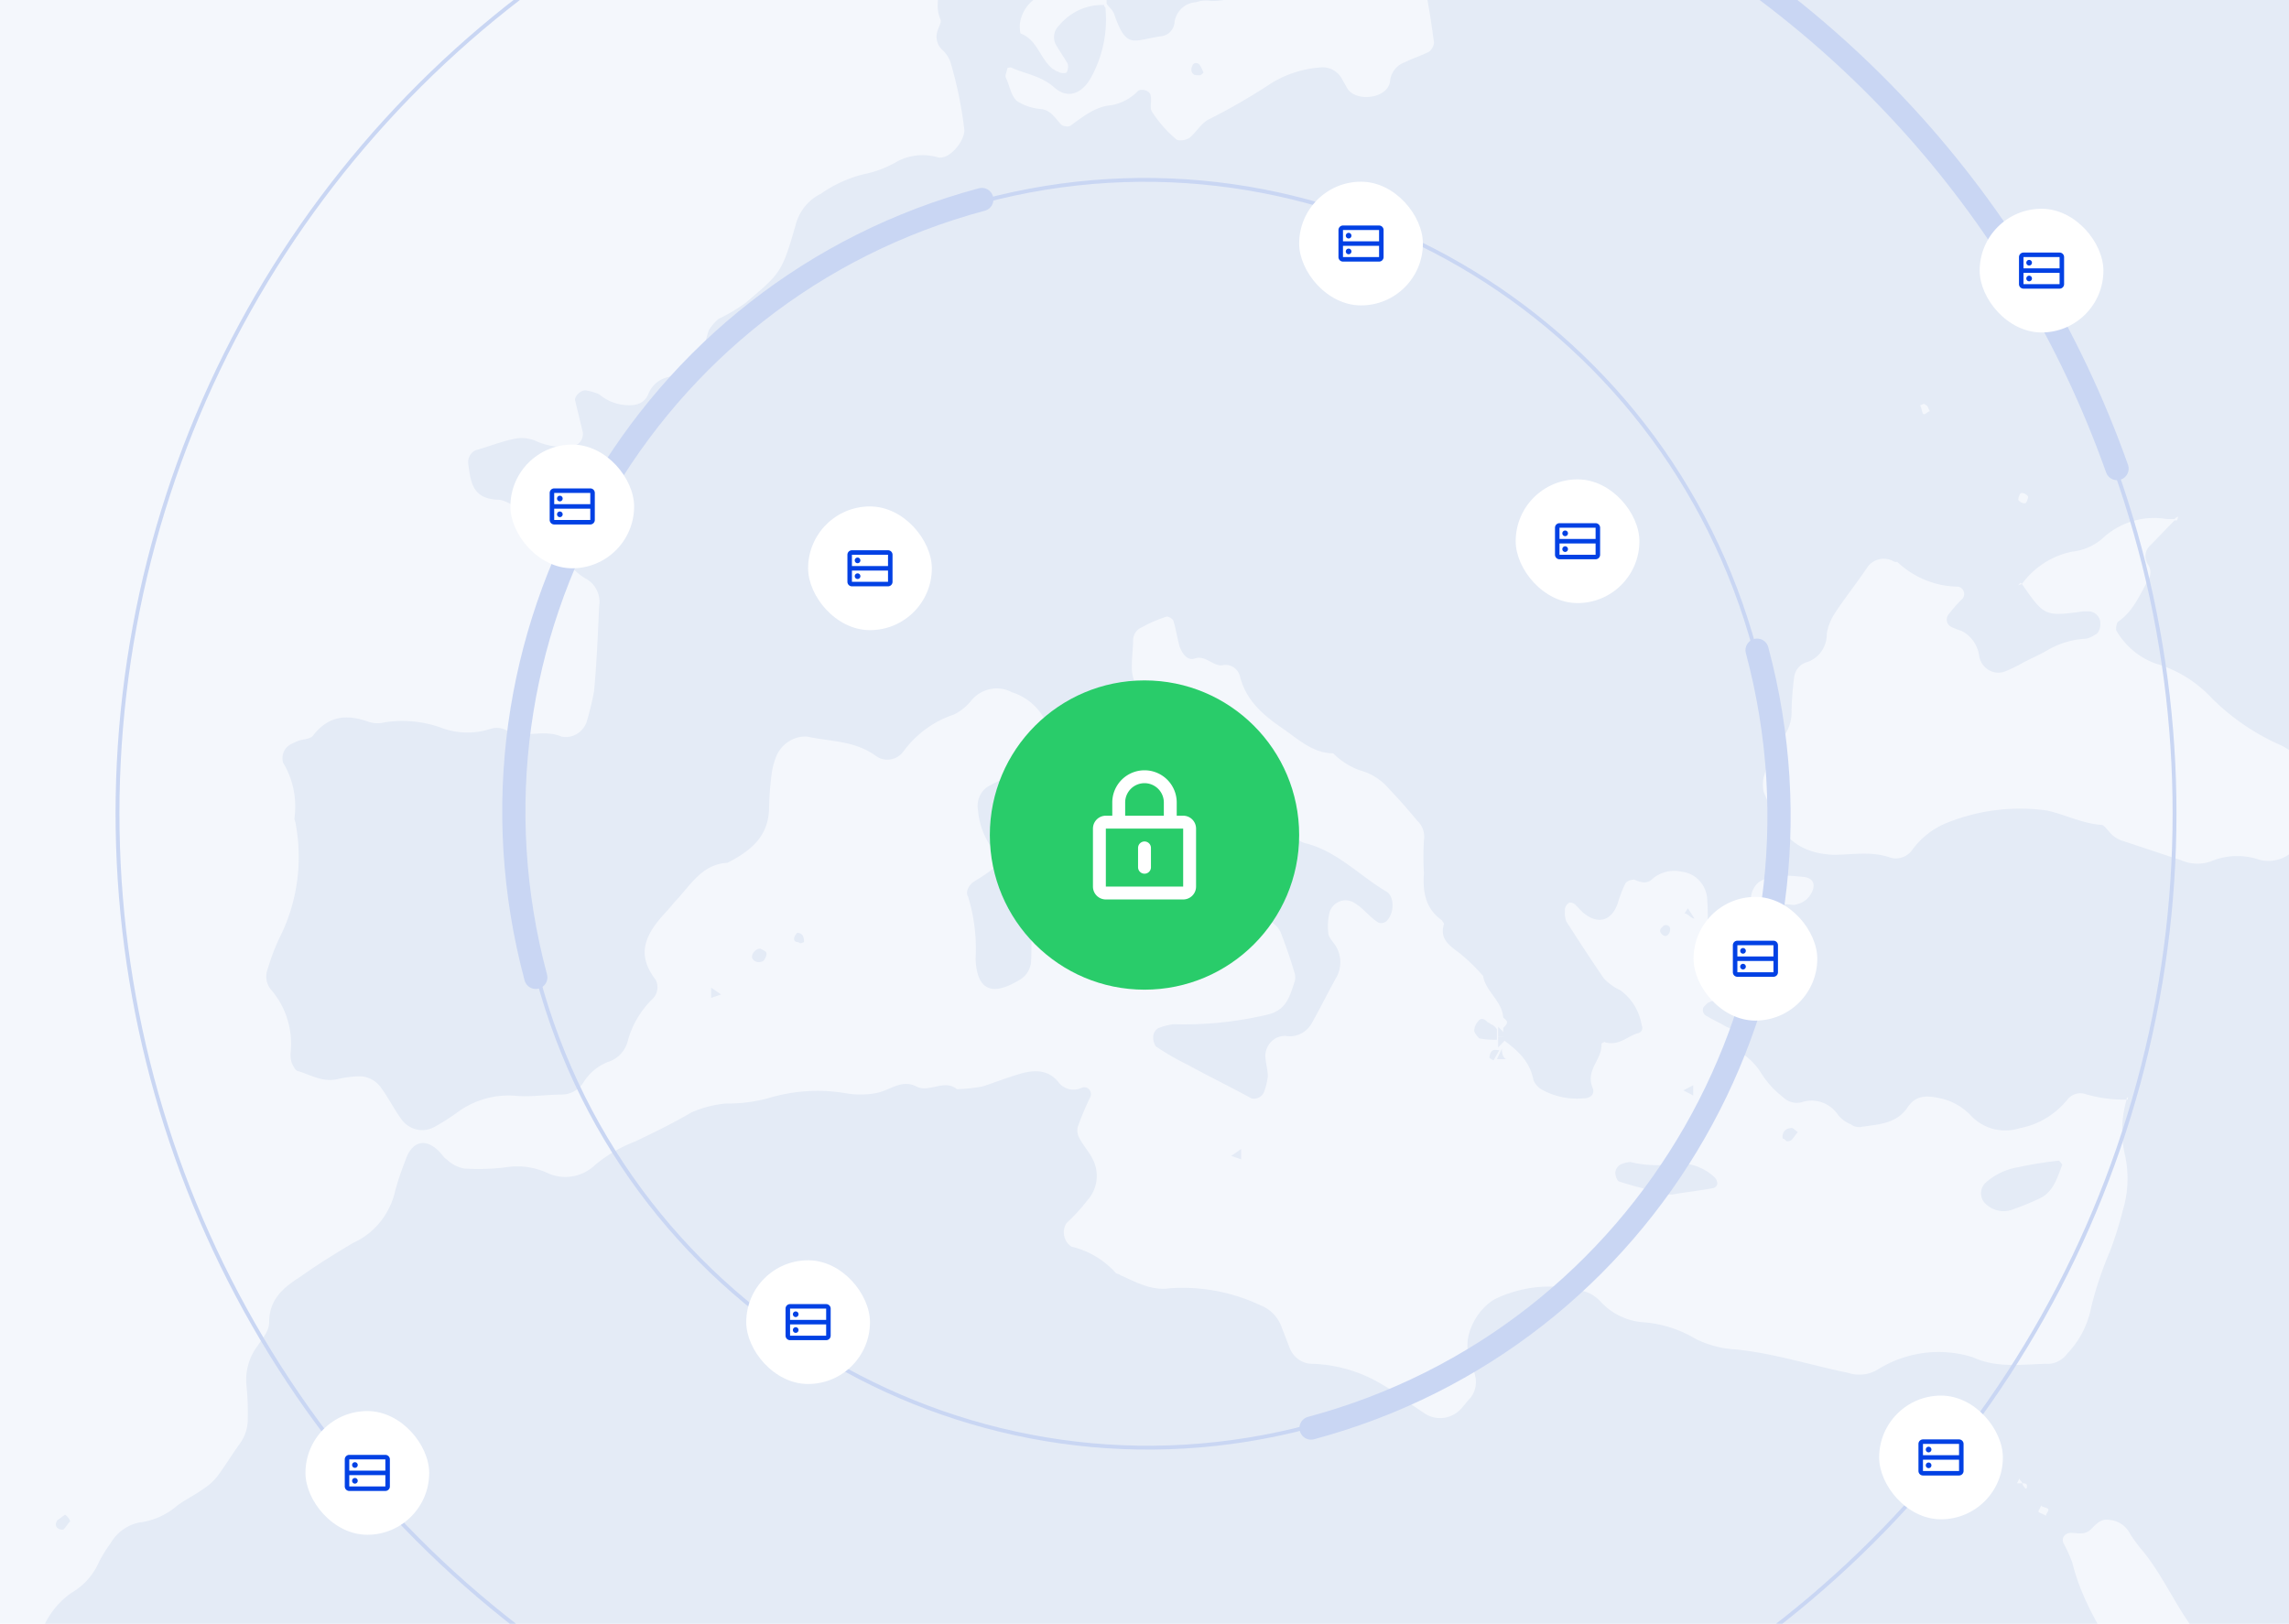 <svg xmlns="http://www.w3.org/2000/svg" width="592" height="420" fill="none"><g clip-path="url(#a)"><path fill="#F4F7FC" d="M0 0h592v420H0z"/><path fill="#E4EBF6" fill-rule="evenodd" d="M1239.77 529.189c.65-.338 1.96-.674 2.28-.338 2.61 2.694 5.87 4.377 6.52 8.416.6 3.179 1.36 6.326 2.28 9.428 2.28 7.743 3.58 16.159 8.47 23.231a23.3 23.3 0 0 1 1.95 5.059c.33 1.683.65 3.704.98 5.386a34.03 34.03 0 0 1 .32 20.537 15.1 15.1 0 0 0-.65 5.386c1.31 4.91.97 10.137-.98 14.815-1.95 5.725-1.3 10.099 4.9 12.456.32 0 .97.335.97.673 5.21 6.734 10.75 13.803 15.64 20.537 2.6 3.365 2.28 7.743 2.6 12.12 0 1.009.65 1.683.98 2.694a16.4 16.4 0 0 1 1.63 8.081c-.23 2.812.86 5.565 2.93 7.408 3.1 2.617 5.36 6.137 6.51 10.101.33 1.348 1.63 2.021 2.61 3.03 1.3 1.348 3.26 2.021 3.91 3.704 2.27 3.475 5.59 6.079 9.44 7.407 4.56 2.357 8.8 4.713 13.03 7.07l-.33.338h.98c-.33 0-.33-.338-.65-.338.97-.674 1.63-1.683 2.6-2.357 1.61-.934 2.2-3.038 1.3-4.713-1.62-3.703-2.6-8.08-5.21-11.111-2.82-3.591-4.22-8.16-3.9-12.78v-8.081c.23-3.312-.82-6.584-2.94-9.09-3.44-4.175-7.14-8.11-11.07-11.784-5.54-2.021-8.8-7.408-14.33-9.764-3.79-1.648-6.24-5.512-6.18-9.764.01-2.774-1.04-5.44-2.93-7.407a32.8 32.8 0 0 1-5.87-10.438c-3.67-.434-6.46-3.613-6.52-7.431-.44-2.708-.21-5.485.65-8.081 3.26-10.099 6.51-20.201 7.17-30.974.08-.506.3-.977.65-1.347a5.15 5.15 0 0 1 2.28-1.347c.8.019 1.58.253 2.28.673a3.44 3.44 0 0 1 1.3 2.357c.65 5.059 3.25 7.069 8.14 7.069a7.4 7.4 0 0 1 3.91.674c4.56 3.368 10.1 5.724 12.7 11.784 2.93 6.734 9.12 11.111 14.33 15.824 1.31-.674 2.93-1.683 3.58-1.347 2.61 1.682 5.54 3.03 5.21 7.069-.21 3.706-.1 7.426.33 11.111 0 1.009 2.28 2.021 3.26 1.347.32-.335.98-.335 1.3-.674 5.22-5.058 10.42-10.099 15.31-15.485a7.77 7.77 0 0 1 4.23-3.03c6.85-1.347 12.05-6.39 16.94-10.773 2.88-2.958 4.91-6.688 5.86-10.773 1.63-6.39 2.61-12.455 0-18.853-.32-.336 0-1.01 0-1.348a74.2 74.2 0 0 0-7.82-23.566 33 33 0 0 0-5.53-7.743 87 87 0 0 0-14.98-11.785c-3.57-2.042-6.25-5.413-7.49-9.425-.61-2.237-2-4.159-3.91-5.386-1.3-1.348-2.61-2.357-3.91-3.704a4.28 4.28 0 0 1-1.3-2.357c0-5.059-1.63-10.099 3.26-14.141a11.7 11.7 0 0 0 3.9-7.069c.16-1.89 1.28-3.554 2.93-4.377 5.21-3.03 10.1-6.06 15.31-8.755a5.14 5.14 0 0 1 3.91-.335c1.3.335 2.6 1.009 3.91 1.347 3.21.192 5.82 2.751 6.18 6.06.57 2.793 2.22 5.224 4.56 6.734a3.77 3.77 0 0 0 3.73.612c1.26-.482 2.19-1.605 2.45-2.968.16-1.343.16-2.698 0-4.04l.33.336.32-.674-.32.336c-.33-.674-.98-1.348-.98-2.021 0-.674.98-1.683 1.63-2.021 6.18-1.009 11.4-4.713 17.58-6.39 5.29-1.318 9.72-5.03 12.06-10.102.12-.66.61-1.182 1.25-1.329.63-.146 1.29.112 1.68.655 1.62 1.009 2.93 2.357 4.89 1.348a34.3 34.3 0 0 1 11.4-3.366 30.4 30.4 0 0 0 8.79-3.03c3.07-.873 5.51-3.27 6.52-6.39.32-1.348 1.62-1.683 2.93-2.357 4.23-3.03 9.12-5.724 11.07-11.449 0-.338.33-1.009.65-1.009 3.5-2.125 5.98-5.666 6.85-9.763.65-1.348 1.95-1.348 3.25-2.021 2.28-1.01 2.93-2.021 2.28-4.378a30 30 0 0 1-.65-10.773c0-2.356-.98-4.039 1.95-5.724 4.02-2.37 6.59-6.681 6.84-11.449.2-2.793 1.35-5.424 3.26-7.408 2.97-2.26 4.58-5.966 4.23-9.763a12.17 12.17 0 0 1 1.63-6.734c2.28-4.039.65-7.069-1.63-10.099-1.3-1.683-3.25-3.03-4.89-4.713a7.6 7.6 0 0 0-4.89-1.009v.336h-.65l.32-.336h.32c.33-1.347.33-2.694.98-3.365 1.31-1.683 3.26-3.03 4.9-4.713a3.66 3.66 0 0 0 .32-4.713c-1.3-3.03-4.23-4.377-6.18-6.39h-.32l-.65-.674.97.338c.8-.066 1.57-.295 2.28-.673 2.94-1.683 3.59-4.378 1.63-6.734a21.7 21.7 0 0 0-4.89-4.713 18.84 18.84 0 0 1-7.17-8.081c-1.95-4.712-4.56-9.09-6.83-13.467-1.15-2.982-3.37-5.392-6.19-6.734a35.4 35.4 0 0 1-4.89-2.694c-3.31-1.808-5.15-5.6-4.56-9.426-.05-2.764.75-5.474 2.28-7.743a20.9 20.9 0 0 0 3.58-5.724c1.71-3.845 4.57-7.029 8.14-9.09a22.3 22.3 0 0 1 11.4-4.039c1.63 0 2.28-1.348 2.61-2.695.26-1.328.37-2.684.32-4.039-.08-2.391-1.67-4.444-3.91-5.059q-3.255.252-6.51 0a13.9 13.9 0 0 1-5.21-.671c-1.62-.695-3.16-1.6-4.56-2.694a5.73 5.73 0 0 0-5.21.335c-3.26 1.683-5.21 5.059-7.81 7.743a7.2 7.2 0 0 1-3.59 1.683c-2.32.612-4.72-.698-5.53-3.03-.81-3.693-3.6-6.577-7.17-7.408-3.87-1.461-7.19-4.177-9.45-7.742a6.36 6.36 0 0 1-.62-5.264c.57-1.763 1.87-3.169 3.56-3.827 1.28-.279 2.59-.391 3.9-.335 2.78.029 5.21-1.922 5.87-4.713 1.3-5.386 2.28-10.773 8.14-13.467 1.3-.674 1.95-3.03 2.93-4.377a82 82 0 0 1 3.91-7.408 4.3 4.3 0 0 1 3.26-2.021c3.58-1.009 5.86 1.009 8.14 3.369 1.62 1.799 1.62 4.59 0 6.39a8.7 8.7 0 0 1-1.3 2.356c-1.83 2.673-2.08 6.167-.66 9.09.66 1.347.66 2.695 1.3 4.039.98 2.021-.64 3.366-1.62 4.713-.35.37-.57.841-.66 1.347.07.823.29 1.622.66 2.357.68.436 1.5.559 2.28.335 2.84-1.376 5.22-3.602 6.84-6.39 4.56-7.069 11.72-9.764 19.22-11.111a8 8 0 0 1 3.9.674c1.31.335 2.61 1.009 3.91 1.347 5.54 1.683 5.54 1.683 5.21 7.407v13.803c.03 2.303.97 4.492 2.6 6.06 1.02 1.507 2.85 2.181 4.56 1.683 1.26-.493 2.58-.833 3.92-1.009 2.2-.498 4.49.13 6.17 1.683a32.5 32.5 0 0 1 4.56 5.058c1.31 1.683 1.31 3.03-.97 5.725-1.63 2.356-1.96 3.03-.65 4.713 4.53 4.67 6.59 11.316 5.53 17.839a29.4 29.4 0 0 0-.32 5.386c0 3.704 2.28 6.734 3.91 10.1 0 .335.97.335 1.3.335a10.5 10.5 0 0 0 5.86-3.365c2.17-2.405 5.3-3.645 8.47-3.366h3.9c3.26.674 4.9-1.347 6.52-3.704 3.66-4.209 4.79-10.16 2.93-15.485-.98-2.695-1.3-5.386-2.28-8.081-3.26-10.773-2.93-10.773-10.09-19.189a55.4 55.4 0 0 1-7.17-10.099 21.15 21.15 0 0 0-7.17-8.081 47 47 0 0 1-6.51-4.713c-2.34-2.255-2.88-5.877-1.3-8.755.93-1.579 2.14-2.95 3.58-4.039a63 63 0 0 0 6.52-6.734c5.21-6.06 7.49-12.12 4.56-20.201-1.96-5.724 0-10.772 4.23-15.15 1.3-1.347 2.6-2.356 3.91-3.703a40 40 0 0 0 3.58-4.039c1.63-2.021 1.63-5.387 4.56-6.734 3.91-1.347 5.54 2.694 8.14 3.704a10.78 10.78 0 0 0 9.12.335 18.1 18.1 0 0 0 7.49-5.725 51.8 51.8 0 0 0 7.82-14.476c2.93-8.416 7.49-15.824 9.12-24.578.31-1.808.97-3.53 1.95-5.06 5.54-7.406 6.19-16.158 6.84-24.913.66-7.407 3.59-14.477 3.59-21.884a8.1 8.1 0 0 1 .98-4.039c3.25-4.713 1.95-9.764 1.62-14.814-.72-9.288-3.5-18.274-8.14-26.262a20.2 20.2 0 0 1-2.93-10.437c-.33-7.743-.33-15.824-.65-23.566 0-.674.65-1.348.97-2.021.33.335.98.335.98.673 2.93 4.042 6.19 7.743 9.45 11.785 3.26 3.704 2.6 9.764 5.21 14.14.98 2.022 2.28 4.04 3.26 6.06a38.35 38.35 0 0 1 4.56 15.825c-.07.91.04 1.829.33 2.694 1.62 6.06 2.28 12.78 6.51 17.84a15.06 15.06 0 0 1 2.93 9.09c.3 4.63 1.64 9.124 3.91 13.129a18.94 18.94 0 0 1 1.96 9.428c-.06 1.355.05 2.713.32 4.04.42 3.317 2.54 6.144 5.54 7.406.65.336 2.28-.335 2.28-.673.16-1.792.16-3.595 0-5.387 0-3.03 1.3-3.703 4.23-3.368 2.93.336 4.57 2.695 7.17 3.704.37.335.93.335 1.3 0 .46-.72.79-1.518.98-2.357-.65-3.365-1.63-6.733-4.56-8.08-5.86-2.695-6.84-9.764-12.05-12.794a99 99 0 0 1-3.91-10.437c-.98-4.378-1.3-9.09-1.95-13.803-.33-1.348 0-2.695-.33-4.04.04-1.855 1.22-3.477 2.93-4.039 2.28-.335 4.23-.335 6.51-.673a8.8 8.8 0 0 0-1.3-6.39c-8.14-14.141-15.31-29.289-25.4-42.42-3.45-3.702-5.32-8.67-5.21-13.804.07-2.319-.38-4.622-1.31-6.733-3.58-6.39-5.2-13.803-11.39-18.516-2.28-1.683-2.61-4.713-3.91-7.069-1.35-2.42-3.82-3.946-6.51-4.04-.66 0-1.31.674-1.96 1.348-.26.394-.37.873-.32 1.347.32.674.97 1.683 1.3 2.357 4.56 5.386 4.23 5.386.32 12.458-.4.836-.63 1.757-.65 2.695.31 1.807.97 3.53 1.96 5.058 2.93 4.378 3.58 9.426 4.56 14.477a7.4 7.4 0 0 1-.98 2.356c-.65 1.01-2.28-.335-2.61-2.02a17.3 17.3 0 0 0-2.93-7.743c-1.43-1.244-2.16-3.142-1.95-5.06.24-3.762-1.68-7.319-4.9-9.09-5.21-3.365-11.07-6.06-15.97-10.437a7.5 7.5 0 0 0-3.91-1.009c-2.27 0-4.55.674-6.83.674-2.61 0-4.24 1.009-4.57 3.704-.39 3.237-1.89 6.22-4.23 8.416-.32.338-1.3 0-1.3 0-1.95-3.704-3.58-7.407-5.21-11.111-.33-.335-.65-1.01-.98-1.01-.78.368-1.46.951-1.95 1.684-1.34 1.32-1.61 3.424-.65 5.058a3.72 3.72 0 0 1-.98 2.357c-.65.673-1.63 0-1.95-1.01-1.31-3.367-2.61-7.068-3.91-10.437-1.3-3.03-2.93-3.703-6.52-2.694-1.3.335-2.6 1.009-3.9 1.347-1.3.168-2.62.168-3.91 0-2.28-.335-4.24-2.694-3.58-4.713.34-1.318.89-2.569 1.62-3.703 1.96-4.04 4.24-8.081 6.52-12.12a37.1 37.1 0 0 0 5.21-14.141 85.8 85.8 0 0 1 7.81-26.597c2.61-5.724 4.9-11.784 3.58-18.854-.44-2.809.14-5.69 1.63-8.081 2.62-3.309 3.25-7.849 1.63-11.784a6.51 6.51 0 0 1 .98-5.387c1.98-3.685 5.44-6.273 9.44-7.069 5.22-1.009 10.1-3.703 15.31-5.386a7.37 7.37 0 0 1 6.51.674c2.28 1.347 4.56 1.009 5.54-1.348 1.37-3.07 4.62-4.747 7.82-4.039 5.21 1.009 9.44-2.021 14.33-2.021.65 0 1.62-1.009 1.95-1.683.65-2.356.98-4.377 1.63-6.733.75-2.29 2.87-3.797 5.21-3.704l18.56 2.021c1.4.189 2.67.911 3.59 2.021.68.556.95 1.507.65 2.356 0 1.009-.98 1.348-1.3 2.357-1.02 1.688-.59 3.903.97 5.059 1.15 1.544 3.16 2.098 4.9 1.347 4.55-3.03 9.77-4.377 13.02-9.426.95-1.608 2.93-2.194 4.56-1.347 1.75.623 3.68.091 4.9-1.347 1.62-2.021 4.89-3.03 4.23-6.39-.66-3.361-3.91-3.366-6.51-3.704-.46.051-.92-.069-1.3-.335-1.33-.166-2.45-1.071-2.93-2.357a19.45 19.45 0 0 1-.33-14.815c.18-.947.51-1.858.98-2.694a25.14 25.14 0 0 0 1.95-12.12c-.33-5.387.32-11.111-.33-16.508-.39-3.906 1.92-7.562 5.54-8.755a70 70 0 0 0 8.8-3.703 10.83 10.83 0 0 1 9.11-1.009c1.96.673 3.26-.674 4.9-1.683 1.63-1.009 2.93-.336 3.25 1.009.49 3.235.81 6.494.98 9.764.35 2.79 1.91 5.264 4.23 6.733a61 61 0 0 1 7.82 4.713c.32.335 1.95-.335 2.28-.674a9 9 0 0 0 1.95-3.365 133 133 0 0 0 2.61-16.508c.13-3.291 2.41-6.066 5.53-6.734 1.96-.673 1.96-2.694 2.28-4.713a1.16 1.16 0 0 1-.65-.335c-6.18-5.059-7.81-12.12-9.12-19.528 0-.335.33-1.009.33-1.347 2.11-3.127 6-4.375 9.45-3.03.97.335 1.95 2.356 1.3 3.366a11.72 11.72 0 0 0 .33 11.784c2.6 4.713 5.86 9.429 5.21 15.489.17.91.63 1.738 1.3 2.356 3.25 4.039 1.3 9.09 3.25 13.129-.65 3.366-3.25 5.387-5.21 8.081l-.97 1.009a10.86 10.86 0 0 0-2.28 7.743c.33 7.407.65 14.815-2.28 21.884a15.1 15.1 0 0 0-.65 5.386c0 7.069-.65 13.803-.33 20.875.33 5.724-.32 11.111-4.23 15.488-.98 1.009-.98 2.695-1.96 3.704a11.2 11.2 0 0 1-2.93 2.694c-3.58 3.03-3.91 3.03-1.63 6.06 2.66 3.27 3.52 7.711 2.28 11.785a52 52 0 0 1-1.95 6.734 18.5 18.5 0 0 0-.65 9.428c.65 5.724 3.25 10.437 4.56 15.824 4.89 17.839 14.65 32.656 24.1 47.806 2.6 4.377 5.53 8.417 8.14 12.794 1.35 2.94 3.11 5.66 5.21 8.08a26.3 26.3 0 0 1 6.84 10.1c1.63 3.704 2.93 7.743 4.56 11.45 1.63 4.376 5.21 5.724 8.79 8.08.33 0 .98-.338 1.31-.338 2.6-2.02 2.93-5.725 4.23-8.416 3.74-7.064 4.1-15.52.98-22.899-2.94-8.416-3.91-10.773 5.21-15.485.32-.338.65-.338.97-.674 1.31-1.009 1.64-2.02.66-3.365a53 53 0 0 1-3.58-5.725 14.7 14.7 0 0 1-1.63-5.386 80 80 0 0 1 .65-12.456c.33-2.841 2.25-5.213 4.89-6.06a32.2 32.2 0 0 0 5.86-3.03c1.76-1.475 2.18-4.074.98-6.06a66.6 66.6 0 0 0-6.18-7.407c-5.53-5.73-7.86-13.976-6.18-21.884.32-1.262 1.35-2.194 2.61-2.357.9.064 1.78.293 2.6.674 2.6 0 5.21-3.365 3.91-5.724a89 89 0 0 1-5.54-9.429c-.85-2.678-3.51-4.27-6.18-3.703-.65 0-1.95-.674-1.95-1.009-1.63-3.704-3.91-7.408-1.96-11.785.65-1.009.33-2.695.33-4.039a7.7 7.7 0 0 0-1.63-3.704c-1.88-2.045-4.45-3.253-7.17-3.368-.81.192-1.58.533-2.28 1.009l-1.95 3.03c0 .338 0 .338.32.338h.66c0 .674-.33.336-.66 0h-.65c0-.09.03-.175.1-.239a.3.3 0 0 1 .23-.099c-2.36-1.187-4.21-3.222-5.21-5.724a33.74 33.74 0 0 1-2.28-15.15c.32-8.081 0-15.824-4.56-22.558a6.44 6.44 0 0 1-.65-2.694 8.2 8.2 0 0 1 .71-6.721c1.2-2.018 3.2-3.381 5.47-3.717.97-.335 1.63.336 2.6 0 2.61-.335 3.26-.673 3.59-3.03.11-2.319.91-4.547 2.28-6.39.97-1.009 2.6-1.347 3.26 0 .95 2.09 2.04 4.114 3.25 6.06.33.674 1.63.674 2.28.674a4.87 4.87 0 0 0 1.96-1.683c.59-2.21 1.02-4.46 1.3-6.734a18.54 18.54 0 0 1 4.23-8.416c2.83-3.089 6.65-5.006 10.75-5.387 2.93-.673 5.21 1.348 7.17 3.03 2.28 1.683 4.23 3.366 6.51 5.059a3.28 3.28 0 0 0 2.28 1.348c1.27.388 2.58.612 3.91.673 1.4-.098 2.51-1.248 2.6-2.694 0-3.366-2.6-6.06-1.63-9.426.65-3.03 1.31-6.39 1.96-9.428a65.3 65.3 0 0 0 2.28-13.467 41.66 41.66 0 0 1 6.18-19.528c2.06-3.531 3.8-7.25 5.21-11.111 2.4-5.938 6.07-11.234 10.75-15.485a8.43 8.43 0 0 1 6.18-2.357c3.25 0 6.18.336 9.44.336a8 8 0 0 0 3.91-.674c.65-.335 1.63-1.347 1.63-2.021.33-6.06.65-12.12-4.89-16.508a16.1 16.1 0 0 1-2.93-4.712c-.66-1.01-1.63-2.695-2.61-3.03-4.89-1.683-8.79-6.391-14-7.408v.336l-.98.335.65-.673h.33c-.33-1.683-.98-3.366-1.3-5.059-.5-3.41-3.53-5.794-6.84-5.387-.98 0-1.95 0-2.28-1.009a23 23 0 0 1-.98-2.694c-1.95-4.04-3.25-5.059-7.16-4.378-4.24 1.009-6.52-1.347-9.12-4.377-.8-1.213-.51-2.857.65-3.704 1.63-.673 3.25-1.009 5.21-1.682 4.5-1.181 7.69-5.305 7.82-10.1.32-5.386.32-11.111.32-16.508-.12-1.86-.56-3.684-1.3-5.386-.98-2.021-2.28-4.039-3.26-6.06-.88-3.209-3.62-5.499-6.83-5.725-3.08-.731-5.76-2.661-7.5-5.386a3.76 3.76 0 0 1-.65-3.704 41 41 0 0 1 1.63-3.703c.98-2.357 3.25-2.357 3.91-.674 1.03 3.136 3.26 5.693 6.18 7.069 8.14 4.378 8.79 4.039 12.7-4.713.38-.876.7-1.776.98-2.694 1.58-2.233 3.89-3.789 6.51-4.377 1.95-.674 3.26 1.009 4.56 2.356a63 63 0 0 1 4.56 5.059c2.06 2.606 5.62 3.315 8.47 1.683a12.13 12.13 0 0 1 8.79-2.357c2.28 0 4.56.336 6.84.336 1.76-.173 3.5-.511 5.21-1.009a5.2 5.2 0 0 0 2.28-1.348 4.28 4.28 0 0 0 1.3-2.356c-.65-4.377-.32-9.428-6.83-10.099-1.96-.336-2.61-2.357-3.26-4.039a7.6 7.6 0 0 1 0-2.695c.78-4.215-1.21-8.459-4.9-10.437-1.95-1.009-2.93-3.366-4.23-5.059-1.63-2.021-1.96-3.03.32-4.713 3.13-2.674 5.3-6.346 6.19-10.437a3.79 3.79 0 0 0-.66-3.704c-3.66-4.239-5.53-9.814-5.2-15.488 0-2.021-.98-2.695-2.61-2.695-.98 0-1.95.674-2.61.336-4.89-1.009-9.44-3.03-14.33-3.366a32.5 32.5 0 0 1-4.89-2.356c-2.49-1.434-5.61-.873-7.49 1.347-2.93 3.03-5.21 6.39-9.44 7.069-.66 0-1.3 1.348-1.63 2.021a4.19 4.19 0 0 0-.33 5.059c1.96 2.357 4.24 4.713 6.18 7.408a5.22 5.22 0 0 1 .33 5.386 4.84 4.84 0 0 1-1.95 1.683c-.33.335-.98 0-.98 0-2.93-7.069-9.77-10.773-13.03-17.507-4.89-4.039-9.44-8.416-16.61-6.733-2.57.738-5.31.621-7.82-.336a35.8 35.8 0 0 0-12.04-1.347c-4.96.158-9.92-.525-14.66-2.021a17.43 17.43 0 0 0-13.03 0c-2.9 1.171-6.19.517-8.46-1.683a17.35 17.35 0 0 0-8.47-3.703c-9.77-1.01-19.22-4.378-29.31-3.366-1.31.056-2.63-.057-3.91-.335-6.51-2.021-12.37 0-18.24 2.694-4.23 1.683-8.14 4.377-12.7 4.713-4.89.335-9.45 2.356-14.66 2.021-2.18.04-4.36.266-6.51.673-.98 0-1.3 1.009-1.3 2.021.32 4.713 4.89 7.743 3.91 13.129 0 .674 1.62 2.357 2.6 2.695 3.58.643 6.87 2.409 9.45 5.059 2.6 3.03 5.21 6.39 7.81 9.764a4.146 4.146 0 0 1-.32 5.058c-1.31 1.348-2.61 2.357-3.91 3.704-2.28 1.683-4.9 1.683-5.86-.335-2.61-5.725-7.49-7.743-13.03-8.081a3.44 3.44 0 0 1-2.61-.674 11.7 11.7 0 0 1-3.25-2.356 21.5 21.5 0 0 1-2.61-4.713 1.7 1.7 0 0 1-.33-1.252c.06-.447.3-.847.66-1.104 2.93-2.695 2.28-5.725.32-8.755-1.95-3.366-5.21-3.366-8.47-3.03-2.22.615-3.96 2.412-4.56 4.713v11.087c-.18 2.352-1.73 4.352-3.91 5.059a92 92 0 0 0-13.35 2.356 14.2 14.2 0 0 1-9.12.674 3.55 3.55 0 0 0-2.6.335 138 138 0 0 0-15.31 8.755c-6.86 4.553-15.01 6.571-23.13 5.724-1.84-.188-3.39-1.522-3.9-3.365a2.7 2.7 0 0 0-.65-1.348c-1.51-8.294-6.53-15.456-13.68-19.527-.66-.335-1.3-1.347-1.96-1.683-7.81-5.386-15.96-8.754-25.07-3.03-1.63 1.009-3.26 1.009-4.9 2.021-7.21 2.688-14 6.43-20.19 11.111-3.25 2.357-6.51 4.713-10.09 7.069a4.58 4.58 0 0 1-3.87.608 4.74 4.74 0 0 1-2.97-2.629c-1.19-3.075-3.54-5.511-6.52-6.733-1.95-1.009-4.23-2.021-6.18-3.03-2.28-1.348-4.23-.336-6.18 1.347s-2.28 1.683-4.23 0c-1.63-1.009-2.94-2.356-4.9-1.683-1.3.336-2.93.674-3.91-.335a14.23 14.23 0 0 0-7.16-3.366c-.98-.335-.98-1.009-.33-2.356 2.28-4.039 2.28-6.06 0-8.417l-.98-1.009c-5.21-3.03-10.42-5.386-16.61-4.039-2.64.515-5.25 1.19-7.81 2.021a10.4 10.4 0 0 0-4.54 2.689c-2.93 4.039-5.86 4.378-10.42 3.03a53 53 0 0 0-14.66-1.009c-5.86.336-11.72.674-17.59 1.347-5.86.674-11.39 1.683-17.25-.335-.98-.336-2.61.674-3.58 1.347a2.62 2.62 0 0 0-.98 2.357c0 .335.32 1.009.65 1.009 2 .932 4.07 1.72 6.18 2.356.71.51 1.27 1.208 1.63 2.021.32.674-.65 2.695-1.95 3.366-1.31.671-2.61.673-3.91 1.347-2.39 1.469-3.78 4.203-3.58 7.069.12 2.42 1.9 4.402 4.23 4.713h5.21v-.336l.32-.673-.32 1.009a8.7 8.7 0 0 0 .97 6.39 28 28 0 0 0 7.17 8.081c.58.402.95 1.053 1.01 1.771.07.719-.18 1.428-.68 1.933-.98 1.347-2.28 2.02-3.26 1.347-2.46-2.222-6.04-2.496-8.79-.674-1.96 1.347-3.91 2.357-5.54 3.704-1.99 1.97-4.82 2.735-7.49 2.021-2.15-.44-4.34-.553-6.51-.336-3.29-.069-6.22 2.133-7.17 5.387-.56 3.226-3.34 5.527-6.51 5.386-6.3.875-12.63-1.228-17.26-5.725-.33-.335-.65-.673-.98-.673-.45-.05-.92.069-1.3.335-.32.336-.65.674-.65 1.009.05 4.183.94 8.31 2.61 12.121a52.6 52.6 0 0 1 4.89 15.823c.32 1.348-.65 2.357-2.28 2.357a63 63 0 0 1-7.82-1.348c-8.14-2.694-13.02-9.09-19.54-13.802-.32-.336 0-1.01 0-1.348-.97-3.703-1.3-3.703-4.23-1.682-2.6 1.682-3.91 1.682-5.86-.336a7.95 7.95 0 0 1-1.63-3.365.3.3 0 0 0-.23.095c-.07.064-.1.15-.1.24l-.32-.335c-.98 0-1.96.335-2.61-1.01.33 0 .98-.673.98-.335.65.335.98 1.009 1.63 1.347h.65a26.5 26.5 0 0 0 4.23-2.356c.66-.336.98-1.683.98-2.357-.52-3.27-2.13-6.249-4.56-8.416a8.17 8.17 0 0 0-6.18-2.021c-1.95 0-2.28-.674-1.95-2.694.32-1.683 1.3-3.366-.33-5.059-3.58-3.704-6.84-7.408-10.42-10.773-2.93-2.695-14.98-6.06-18.89-5.725a3.43 3.43 0 0 0-2.61.674 6.14 6.14 0 0 1-5.86 1.009 30.1 30.1 0 0 0-17.26-.674 9.2 9.2 0 0 0-4.55 2.695 5.13 5.13 0 0 0-2.4 3.115 5.33 5.33 0 0 0 .44 3.954 87 87 0 0 0 5.54 9.428 3.6 3.6 0 0 1-.66 3.704c-5.21 2.356-10.74 4.713-15.96 6.734-3.47 1.361-7.38.578-10.1-2.021-1.96-2.021-2.28-1.683-4.56 0-6.18 4.377-11.4 2.694-12.7-4.378-.33-1.009 0-1.682-.33-2.694-.72-2.278-2.91-3.695-5.21-3.366-6.84 1.348-14 3.03-20.84 4.378a49 49 0 0 0-7.49 2.356 63.5 63.5 0 0 0-7.82 5.059c-2.93-1.347-5.53-2.695-8.47-4.039h-.97c-.33.673-.33 1.683-.65 2.356-1.63 5.059-7.17 6.734-10.42 3.03a34 34 0 0 1-2.94-4.377c-.65-1.347-1.62-2.021-2.93-1.347a9.76 9.76 0 0 1-6.18 1.009c-2.33-.322-4.49 1.312-4.89 3.703-.38 1.315-.6 2.671-.65 4.04-.25 1.912.84 3.738 2.6 4.377q2.235.84 4.56 1.347v-.335l.33-.336c-.05-.691.06-1.385.32-2.021.39-.621.96-1.095 1.63-1.347 0 .336.33.674.33 1.009 0 .336-.33 1.009-.66 1.009-.65.336-.97.674-1.62 1.009v.674h-.33a7.3 7.3 0 0 1-1.3 3.704 28 28 0 0 0-5.86 7.742c-2.93 5.387-7.5 7.408-13.36 8.081-1.95.336-2.93-.335-1.95-2.356a22.5 22.5 0 0 0 1.95-8.081c.33-3.365 3.91-3.365 4.9-6.06a19.6 19.6 0 0 0 1.3-4.039c-1.3-4.377.33-8.081 1.95-12.12a7.63 7.63 0 0 0 .98-5.387 7.62 7.62 0 0 1 .65-5.386c2.01-4.136 3.75-8.405 5.21-12.781.67-4.555 1.65-9.055 2.93-13.467a15.6 15.6 0 0 0-.65-12.12 53.5 53.5 0 0 1-5.54-12.458 3.44 3.44 0 0 0-1.3-2.357c-4.89-2.021-7.16-6.733-10.42-10.437a1.98 1.98 0 0 0-1.72-.709c-.64.067-1.22.457-1.54 1.045-.65 1.009-.65 4.377-2.93 1.347a29.2 29.2 0 0 0-9.44-7.407 85 85 0 0 1-9.45-5.059c-2.93-2.021-5.53-2.695-8.46-.674a79 79 0 0 1-16.94 8.081c-1.308.513-2.016 1.976-1.63 3.366.652 1.347 1.303 2.356 1.955 3.703a4.43 4.43 0 0 1 .028 3.361 4.23 4.23 0 0 1-2.318 2.356 3.55 3.55 0 0 1-3.709.458c-1.223-.562-2.05-1.773-2.153-3.153-.327-2.356 0-4.712-.327-6.733a42 42 0 0 0-.976-6.734c-.796-2.217-2.939-3.6-5.213-3.366-1.628.336-3.583 1.01-5.211 1.348-2.645.521-5.38.168-7.817-1.009-1.952-1.01-2.931-2.021-2.604-4.04.979-4.377-1.955-6.733-4.893-9.09-4.894.674-9.445-2.356-14.331-2.694-1.303 0-2.28 1.009-3.583 1.683a4.9 4.9 0 0 0-1.628 2.02 48.1 48.1 0 0 0-4.558 24.23c.327 5.059 0 11.111 5.862 14.476 2.604 1.683 1.955 5.059 2.931 7.408.976 3.03.976 3.365-1.628 3.703a21.26 21.26 0 0 0-9.12 2.021c-1.309.514-2.014 1.977-1.631 3.366a9.5 9.5 0 0 1 .654 4.039 69 69 0 0 1-4.558 8.416 4.84 4.84 0 0 1-1.958 1.683c-2.928 1.009-5.86 2.357-8.791 3.03-.651.336-1.3-.673-.978-1.683.324-1.682.978-3.365 1.303-5.386.057-.91-.268-1.8-.891-2.444a3.01 3.01 0 0 0-2.367-.921c-2.929.335-5.533 1.009-6.182 4.039-.324 2.021-.976 3.365-3.258 3.703-1.628 0-3.583.674-5.21.674-2.563.51-4.871 1.941-6.511 4.039-2.282 2.695-2.282 4.039-.003 7.069.979 1.348.979 3.03 0 3.366a109 109 0 0 1-10.418 6.39 19.84 19.84 0 0 0-8.472 6.06c-1.955 3.03-5.21 4.713-6.513 8.755-.683 2.773-2.625 5.032-5.211 6.06-3.583 1.009-2.604 5.724-5.535 7.407a8.03 8.03 0 0 0-2.931 4.377c-1.628 3.366-.327 6.39.324 9.426.387 1.712 1.453 3.178 2.934 4.039a32.4 32.4 0 0 0 10.094 6.39c4.391 1.141 8.358 3.601 11.397 7.069.513.665.747 1.513.652 2.357a2.77 2.77 0 0 1-1.303 2.021c-1.953 1.009-1.953-.674-2.604-1.683-.652-1.348-1.304-2.357-2.932-2.357-1.627.336-3.907 0-5.21 1.009a47 47 0 0 1-14.017 7.434 137 137 0 0 1-14.982 5.725c-1.628.674-3.583 1.009-5.21 1.683-4.894 2.021-6.182 6.06-3.583 11.111a33.4 33.4 0 0 0 3.583 5.724 18.6 18.6 0 0 1 4.234 8.417c.304 1.808.968 3.53 1.952 5.059a14 14 0 0 0 3.907 3.703c3.256 1.683 7.166 1.009 10.749 1.347 2.931 2.695 5.862 5.725 8.793 8.417.651.674 1.63.674 2.606 1.009 1.955 1.009 4.235 1.683 6.182 2.695 1.723.717 3.039 2.202 3.582 4.039a40.15 40.15 0 0 0 6.182 16.508c.976 1.347 0 2.694-1.303 3.365a32.4 32.4 0 0 1-4.559 2.695.33.33 0 0 0 .093.239.31.31 0 0 0 .231.096c-.324.336-.324.674-.651 1.009a1.27 1.27 0 0 1-.327 1.009c.327-.673.327-1.682.651-2.356a7.1 7.1 0 0 0-1.303-2.021c-4.003-4.093-4.806-10.471-1.955-15.488a6.8 6.8 0 0 0 .327-2.695 5.16 5.16 0 0 0-1.316-3.79 4.82 4.82 0 0 0-3.577-1.596c-2.28.335-4.562.674-6.514 1.009-3.998 1.153-8.286.14-11.4-2.694a29.4 29.4 0 0 0-6.514-4.713 56.5 56.5 0 0 0-12.363-5.059c-4.234-1.009-8.468-2.695-12.7-4.039a4.92 4.92 0 0 0-3.583 1.009c-2.022 1.76-3.209 4.337-3.258 7.069a2.77 2.77 0 0 0 1.301 2.021c1.259.494 2.573.833 3.909 1.009l-.324-.335.649-.674-.647-.336c.977.674 1.628 1.683 2.604 2.357 1.304.674 2.604.673 3.908 1.347a3.3 3.3 0 0 1 1.651 2.061 3.43 3.43 0 0 1-.348 2.652c-.554 1.296-1.921 2.003-3.256 1.683a30 30 0 0 1-4.893-2.021c-1.304-.674-2.28-1.683-3.583-1.683-1.852-.304-3.683.643-4.559 2.356-.652 1.01-1.303 2.695-.652 3.704 1.94 5.322 6.146 9.421 11.4 11.111a40 40 0 0 0 9.118 2.021 16.8 16.8 0 0 1 3.91 1.009c.324 0 .651.674.976 1.009.324 1.009-.325 1.683-1.303 1.347a8.92 8.92 0 0 0-6.514-1.347 48 48 0 0 1-12.049 0c-2.279-.078-4.363-1.345-5.538-3.365a8.5 8.5 0 0 0-1.303-2.357c-3.212-4.427-5.233-9.654-5.862-15.15-.479-4.699-2.29-9.146-5.21-12.78a24 24 0 0 0-2.932-2.695c-.324-.335-.978 0-.978 0-.325.336-.976.674-.652 1.009.976 3.366 2.28 7.069 3.258 10.438a10.19 10.19 0 0 1-.976 8.081 10.2 10.2 0 0 1-1.63 2.356c-2.3 2.238-3.181 5.625-2.28 8.755.977 3.03-.978 6.733.977 9.425a62 62 0 0 0 6.513 6.734c1.628 1.683 3.256 3.03 4.894 4.713 2.483 2.036 3.923 5.139 3.907 8.416a63.6 63.6 0 0 0 .652 11.111c.979 7.069 5.21 12.794 7.817 18.854.925 1.661 2.72 2.588 4.559 2.356 3.621.064 7.08-1.539 9.445-4.377 2.931-3.704 6.513-2.357 9.769-.674.327.336.979.674.979 1.009 0 .336-.652.674-.979 1.009-3.583 2.695-7.166 5.387-10.746 8.417-3.211 2.945-3.642 7.969-.976 11.449 1.303 1.683 3.256 3.365 4.559 5.059 2.107 2.495 2.73 5.98 1.63 9.09a37.7 37.7 0 0 0-2.279 13.467 10.6 10.6 0 0 1-1.955 6.39c-2.604 4.378-5.862 8.081-6.514 13.468 0 .673-1.627 1.347-2.279 1.347-5.211-.674-10.748-1.347-15.969-2.021a3.66 3.66 0 0 1-2.279-1.009 16.7 16.7 0 0 1 0-4.039h-.325c-.979 0-.979-.336-.327-1.009 0 .335.327.335.327.673v.336a17.3 17.3 0 0 0 3.583 1.683 6.57 6.57 0 0 0 5.821.399c1.898-.785 3.351-2.418 3.951-4.439a112.6 112.6 0 0 0 6.181-25.587 5.67 5.67 0 0 0-.651-4.039 15.4 15.4 0 0 1-1.955-10.773c.136-2.415-.979-4.723-2.931-6.06-1.955-1.347-3.583-2.694-5.538-4.039-2.632-1.869-4.582-4.593-5.538-7.743-3.582-10.437-7.49-20.875-10.421-31.647-1.54-6.299-5.244-11.804-10.421-15.489-2.683-1.899-4.27-5.056-4.234-8.416a112.6 112.6 0 0 0-3.583-27.606c-.298-1.856-1.545-3.401-3.255-4.041-6.841-2.695-13.679-4.713-20.845-2.021-1.627.673-3.582-.336-5.21 0a5.17 5.17 0 0 0-2.607 2.694 49 49 0 0 0-.324 6.734q.49 11.11.976 22.222c.348 3.738-.701 7.472-2.931 10.437-2.617 3.174-3.907 7.292-3.583 11.449.325 3.03.325 5.386 2.931 7.069 2.403 1.353 4.17 3.661 4.894 6.391.652 4.039 3.583 7.742 1.628 12.12a3.8 3.8 0 0 0 0 2.691 115 115 0 0 0 6.181 10.773c.327.336 1.631 0 2.28-.335 2.279-1.347 4.234-1.683 5.862.335 3.582 4.378 7.168 8.417 12.376 10.1a2.85 2.85 0 0 1 1.303 2.356 44.4 44.4 0 0 1-.325 6.734 1.9 1.9 0 0 1-1.089 1.549 1.79 1.79 0 0 1-1.842-.202c-2.606-1.683-5.21-3.704-7.817-5.387a53 53 0 0 0-5.537-3.703c-3.256-1.347-6.839-2.357-10.097-3.704-2.931-1.347-5.537-2.694-8.466-4.039-4.234 1.009-6.181-3.366-9.447-4.713-5.991-3.277-12.845-4.457-19.539-3.365-.979 0-1.63.335-2.606.335-7.815 0-14.98-1.009-21.494-6.39a105 105 0 0 0-9.772-7.069c-.976-.674-2.931.335-3.583 1.347-.402.325-.641.82-.651 1.347-1.25 3.566-.052 7.554 2.931 9.764 3.582 3.03 8.468 3.03 11.399 7.069.328.674 1.628.674 2.607 1.009a8 8 0 0 1 4.559 2.695c2.606 3.365 4.894 6.39 7.49 9.764a4.15 4.15 0 0 1-.325 5.058c-2.606 2.357-5.862 4.04-6.841 8.081 0 .339-.651.674-.976.674a4.8 4.8 0 0 1-1.955-1.683c-.651-1.682-.651-3.703-1.303-5.386-.811-2.322-3.286-3.528-5.535-2.695-3.258 1.348-5.862 4.039-9.772 3.704-.327 0-.976.336-.976.674-1.303 3.703-4.234 4.377-7.49 4.039-3.181-.341-6.326.908-8.466 3.365-2.279 3.03-5.862 3.704-8.793 5.725-.976.673-2.607.335-3.91.335v-2.694c.592-3.616-.636-7.296-3.258-9.764-2.931-.335-5.211.338-6.182 3.704-.327.673-1.303 1.683-1.628 1.683-2.603 0-3.258 2.694-5.21 3.703a37 37 0 0 1-6.514 2.021c-3.075.732-5.759 2.663-7.492 5.386a75.3 75.3 0 0 1-16.283 16.16c-1.445.995-2.396 2.596-2.604 4.377-.327 2.356-.652 4.713-.976 6.734-.325.673-.977 1.682-1.301 2.356-3.583 3.704-10.748 4.039-13.355 1.009-1.628-2.021-3.907-4.039-5.535-6.06a4.33 4.33 0 0 1-1.223-3.03c0-1.14.44-2.229 1.223-3.03 1.952-1.683 4.559-3.03 6.511-4.713 1.337-1.32 1.608-3.424.652-5.059-1.63-2.021-3.583-4.039-5.211-6.06-2.413-4.159-7.165-6.209-11.724-5.059a27.1 27.1 0 0 1-10.421 0c-.324 0-.651.336-.978.674a1.47 1.47 0 0 0 .327 2.356c6.513 5.059 8.141 11.785 7.165 19.528a30 30 0 0 0-.324 5.386c-.147 1.888.731 3.701 2.279 4.713 2.851 1.398 4.546 4.497 4.234 7.743a30 30 0 0 1-.327 5.386c-.324 1.683-2.279 3.704-3.583 3.366-2.603-.674-5.21-1.009-7.817-1.683-3.909-1.009-6.84-.674-9.444 3.03a22.4 22.4 0 0 1-4.559 5.059 25.2 25.2 0 0 0-6.182 7.069c-3.907 5.725-6.513 7.743.327 15.488a8.6 8.6 0 0 1 1.304 2.357c.713 1.733.324 3.741-.979 5.059-.904 1.661-2.772 2.489-4.559 2.021-6.181-3.369-13.679-4.713-19.217-9.764a13.4 13.4 0 0 0-3.879-1.385c-1.336-.319-2.701.386-3.255 1.683l-1.955 5.059c-.714 1.733-.325 3.741.979 5.059 2.604 3.03 5.537 6.06 10.096 6.06.979 0 1.628.673 2.604 1.009 1.144.684 1.785 2.008 1.63 3.366a4.32 4.32 0 0 1-1.434 3.037 4.04 4.04 0 0 1-3.124 1.002c-4.559-.674-8.794-1.348-12.052-5.387-1.628-2.356-4.559-2.694-7.165-3.365-1.87-.251-3.343-1.771-3.583-3.704a35 35 0 0 0-4.559-11.449 11.3 11.3 0 0 1-.976-8.081c.652-7.069-1.303-10.437-7.49-13.129a12.65 12.65 0 0 1-6.514-4.377c-1.952-2.357-4.893-3.366-6.181-6.734h-.652c0-.336-.324-.336-.324-.674a3.95 3.95 0 0 1-1.628-1.683c-.327 0-.327-.338-.652-.338v-.673l.325.335c0 .336.327.336.327.674.976.335 1.628 1.009 1.628 1.683.324 0 .324.338.651.338a.33.33 0 0 0 .093.239.31.31 0 0 0 .232.096 26.1 26.1 0 0 1 11.075 3.03 149.6 149.6 0 0 0 29.638 8.417c7.613 1.374 15.451.316 22.472-3.03a8.3 8.3 0 0 0 3.258-2.357c4.492-4.529 7.462-10.429 8.469-16.833a7.7 7.7 0 0 0-.979-5.386c-2.931-4.039-4.893-8.755-9.769-11.111a21.5 21.5 0 0 1-5.211-4.377c-1.795-1.965-4.234-3.166-6.838-3.366-4.438-.772-8.595-2.748-12.051-5.724a66.3 66.3 0 0 0-11.075-7.743c-11.076-6.734-14.331-7.743-26.71-7.743-1.625 0-3.582.674-5.208.674a39 39 0 0 1-6.513-.674c-1.955-.335-1.306-1.683-.652-3.03a2.8 2.8 0 0 0 .255-2.063 2.7 2.7 0 0 0-1.234-1.641 20.6 20.6 0 0 0-4.559-2.694 3.85 3.85 0 0 0-4.893.674c-1.955 2.02-4.237 3.703-7.166 2.356a15.4 15.4 0 0 0-7.817-.336c-.976.336-2.606-.673-3.582-1.347-.649-.335-.977-1.683-1.304-2.356-.322-1.009.33-1.347 1.633-1.683a8.44 8.44 0 0 0 6.182-2.356c1.628-1.348 3.582-3.03 5.21-4.378.976-.673.652-2.694-.651-3.365-5.862-3.704-12.376-5.387-18.565-7.743-.977-.335-2.28.674-3.583 1.683-.652.335-.976 1.347-1.631 2.356-.649 1.009-1.3 1.347-1.952.674a1.76 1.76 0 0 1-.651-1.347 16.9 16.9 0 0 0 0-4.04c-.049-2.297-1.481-4.316-3.583-5.059-1.749-.455-3.598.056-4.894 1.348a8.38 8.38 0 0 0-2.606 4.713 18.4 18.4 0 0 1-.977 4.039c-.329.673-1.303 1.009-1.957 1.347l-.976-1.009c-.649-2.357-.976-4.377-4.232-4.039-1.63 0-1.63-1.683-1.955-3.03-.649-3.366-3.583-4.039-4.894-2.357-2.279 3.704-7.165 3.704-9.12 7.408-3.583.673-5.862 3.703-9.115 4.712a2.4 2.4 0 0 0-1.303.336v.335l-.654.674.329-1.009h.325a4.44 4.44 0 0 0-.325-2.021c-.329 0-.651-.336-.976-.336-5.538 0-6.181.674-4.894 5.725.266.754.376 1.555.322 2.356h.327l.325.674-.652-.335v-.336c-5.537-.335-9.772 2.695-14.655 4.713-.325.335-.325 1.683-.325 2.356 0 1.347.977 2.695.655 3.704-.33 1.683-2.28.674-3.583 1.009-1.957.674-4.237 1.347-6.184 2.021l.324-.338h-.324a14 14 0 0 0 0-3.704c-.255-1.44-1.515-2.455-2.931-2.356a2.32 2.32 0 0 0-1.631 1.347 29 29 0 0 0 1.953 4.713h-.325l.325.335c-3.531-.535-6.942 1.582-8.142 5.059-.651-.335.976 1.347-.327.338 0-.09.034-.178.095-.242a.31.31 0 0 1 .235-.096h-3.91c-2.22.051-4.175 1.531-4.894 3.704-1.305 2.545-.61 5.695 1.631 7.407.651.674 1.628 1.009 1.955 1.683.456.495.649 1.187.52 1.858a2.09 2.09 0 0 1-1.172 1.507c-1.247 1.388-3.091 2.021-4.894 1.683a10.8 10.8 0 0 0-6.513-.338c-1.304.338-2.607-1.347-2.28-2.692.652-2.021 1.63-4.377 2.28-6.39 0-.336-.328-.674-.652-1.009-.327 0-.976-.336-.976 0a134 134 0 0 0-9.121 10.099c-.976 1.347 0 2.356.652 3.704.613.676.896 1.602.768 2.518a3.06 3.06 0 0 1-1.42 2.194 7.2 7.2 0 0 0-1.303 2.021c1.628.168 3.269.168 4.894 0 2.931-.673 6.181-1.682 9.118-2.356 1.761-.109 3.528.12 5.21.674.325 0 .652.335.979.673l-.979 1.009c-1.628 1.009-3.256 1.683-4.894 2.695-.651.335-1.627.335-2.606.673-2.28.336-2.607 2.021-1.955 4.04-1.301 1.009-3.256 1.682-3.907 3.03s0 3.703 0 5.386c0 .674-.976 1.683-1.304 2.356-.651 1.01-1.952 2.357-1.952 3.366.358 2.282-.858 4.518-2.931 5.386-2.545.969-4.394 3.273-4.845 6.039-.651 2.695-2.931 5.059-2.931 7.743-.324 2.356-.324 4.377-2.931 5.386-1.308.514-2.014 1.976-1.628 3.366a13.68 13.68 0 0 1 0 8.081 71 71 0 0 0-1.627 8.081c-.348 1.877-1.77 3.344-3.583 3.703a11.4 11.4 0 0 0-3.583 1.348 2.76 2.76 0 0 0-1.303 2.02c.402 2.304-.479 4.644-2.279 6.06-4.454 3.116-7.866 7.581-9.77 12.781a12.8 12.8 0 0 1-1.628 3.704c-.875 1.714-2.709 2.662-4.561 2.356-1.628 0-3.583-.674-5.211-.674a2.43 2.43 0 0 0-1.303.674 1.65 1.65 0 0 0-.489 1.177c0 .447.178.873.489 1.179l.979 1.009c.652 1.348.652 3.366-.652 3.366-4.234.335-6.514 5.059-10.749 4.377-2.931 2.021-5.535 4.377-8.468 6.39a2.1 2.1 0 0 0-.325 1.348c.652 3.03-1.303 4.039-3.582 4.377-1.728.2-3.395.772-4.894 1.683a5.34 5.34 0 0 0-2.277 3.03c-.654 1.682 0 3.703-.654 5.386-.977 5.059.978 10.1-1.301 14.815 0 .338.327 1.009.327 1.347.976 3.704 3.583 6.06 5.21 9.426a37 37 0 0 1 2.604 6.39 5.33 5.33 0 0 1-.976 3.703 42 42 0 0 1-3.255 4.04c-.557 1.318-.151 2.86.976 3.703a38 38 0 0 1 3.583 1.683c1.628.674 1.954 2.02 1.303 3.03a49 49 0 0 0-3.258 4.377 4.65 4.65 0 0 0 .651 5.06c4.526 4.557 9.983 8.008 15.969 10.098a3.75 3.75 0 0 0 2.604.338c5.539-2.02 11.401-2.694 14.981-8.416a19.4 19.4 0 0 1 5.21-6.39c3.583-2.695 8.467-3.366 10.424-8.417 0 0 .976-.335.976 0 1.303 1.348 3.258 2.357 3.583 3.704a70 70 0 0 1 1.303 8.081c.652 3.03 2.604 6.06 2.931 9.09.325 5.386 2.931 9.426 5.211 13.803A86.3 86.3 0 0 0 286.84-7.49a3.75 3.75 0 0 1 0 3.703c-.327 1.347-.652 2.357-.976 3.704h.327V.927c.652 1.01 1.628 1.683 1.952 2.694 3.259 9.426 4.894 6.734 12.376 5.725 1.798-.277 3.161-1.827 3.258-3.704.467-2.82 2.769-4.923 5.535-5.059a7.8 7.8 0 0 1 3.908-.335c3.909 0 7.165-.674 8.793-4.713 6.181 1.01 5.862-4.039 6.841-7.743a3.82 3.82 0 0 0 0-2.694c-.327-1.683-.976-2.357-2.607-2.021h-1.303c-.325-.338-.652-.674-.652-1.01a49.3 49.3 0 0 1 .976-13.802c.665-2.178.995-4.45.977-6.734.108-3.754 2.076-7.189 5.21-9.09a46.6 46.6 0 0 0 6.514-4.713c2.627-1.887 4.013-5.138 3.583-8.416-.325-1.683.651-3.703.327-5.386a9.2 9.2 0 0 0-.979-4.04c-2.931-4.377-6.182-9.09-11.397-11.448-2.56-1.15-4.132-3.856-3.91-6.734 0-7.407.324-14.815.652-22.219a7.2 7.2 0 0 1 1.303-3.704c3.384-6.537 8.175-12.184 14.004-16.508a83.5 83.5 0 0 0 8.141-7.069c4.894-5.059 4.894-5.059 7.817-12.459a12 12 0 0 0 .652-6.733 25.53 25.53 0 0 1 2.279-15.824c2.28-4.377 4.894-7.743 10.421-6.39 6.236-1.039 12.628.024 18.238 3.03 1.628 1.009 2.607 5.059.976 6.06-1.952 1.347-3.582 2.356-3.582 5.059a9.7 9.7 0 0 1-1.955 5.059c-4.235 6.39-7.817 13.467-13.028 19.189a13 13 0 0 0-3.582 5.725c-.786 2.734-3.498 4.358-6.182 3.703-1.628 0-2.604.674-2.279 2.357a15.9 15.9 0 0 1-.652 6.733 14.9 14.9 0 0 0 0 5.387c.327 1.682 1.303 3.365 1.628 5.386 1.628 7.069 3.91 14.141 2.606 21.884a8.6 8.6 0 0 0 .325 4.039c.232 2.407 1.738 4.481 3.907 5.386a32.4 32.4 0 0 1 4.561 2.695.33.33 0 0 1-.231-.096.33.33 0 0 1-.093-.24l.976-.335-.652.674a8.9 8.9 0 0 0 2.932 1.682c2.64-.404 5.243.94 6.516 3.366 1.628 3.03 4.234 3.03 7.165 2.356a70 70 0 0 0 7.49-3.03 57.5 57.5 0 0 1 25.728-6.734 90 90 0 0 0 9.445-1.009c.652 0 2.279.336 2.279.674 1.631 4.377 6.182 3.365 8.794 5.386.324.336.976.336 1.303.674.214.29.327.644.327 1.01-1.63 1.008-2.931 2.02-4.562 3.03a12.65 12.65 0 0 0-6.513 4.377c-2.931 5.058-6.839 5.058-11.397 3.03a44.3 44.3 0 0 0-9.121-2.021 7.7 7.7 0 0 0-3.907 0c-4.234 1.347-8.469 2.694-12.703 4.377-4.482 1.203-7.662 5.314-7.814 10.1 0 2.694-1.955 4.038-4.235 4.712-1.627.674-3.582.674-5.21 1.347-3.258 1.01-3.91 3.704-1.628 7.407.325.336.325.674.652.674 3.907 0 6.513-3.03 9.12-5.059 1.955-1.683 2.604-1.347 4.894 0a48 48 0 0 0 4.234 3.366c1.262.471 2.148 1.65 2.279 3.03a63.4 63.4 0 0 1 0 11.11c-.183 1.91-1.473 3.51-3.255 4.04a4.55 4.55 0 0 1-3.583-1.01 49 49 0 0 1-5.21-6.39c-1.185-2.119-3.792-2.867-5.863-1.682-3.639.745-6.619 3.44-7.817 7.069-.976 2.692-1.952 5.059-2.931 7.743a21.3 21.3 0 0 0-.649 11.11c.976 4.378 1.628 9.09 2.28 13.803a3.44 3.44 0 0 1-1.304 2.357c-1.952 1.009-4.231 1.683-6.181 2.694-2.179.706-3.724 2.708-3.91 5.06-.651 4.377-8.793 5.386-11.075 1.682-.325-.674-.979-1.683-1.303-2.356-1.105-2.053-3.276-3.238-5.538-3.03a28.3 28.3 0 0 0-12.7 4.039 159 159 0 0 1-16.286 9.425c-1.955 1.01-3.258 3.368-4.894 4.713-.978.674-2.931 1.01-3.582.336a31.6 31.6 0 0 1-6.182-7.07c-.652-1.009 0-2.694-.327-4.039 0-1.347-2.279-2.02-3.256-1.347a12.54 12.54 0 0 1-6.84 3.704c-4.235.335-7.49 3.03-10.746 5.386a2.6 2.6 0 0 1-2.279-.335c-1.631-1.683-2.607-3.704-5.211-4.04a13.5 13.5 0 0 1-6.181-2.02c-1.628-1.348-1.953-4.04-2.931-6.06-.328-.674.327-1.683.327-2.357 0-.335.976-.335.976-.335 3.583 1.682 7.492 2.02 11.075 5.059 3.583 3.365 7.49 1.682 9.769-2.695a30.97 30.97 0 0 0 3.583-17.84l-.324-.337v-.336c-4.5-.16-8.822 1.827-11.725 5.386-1.36 1.308-1.633 3.427-.651 5.06.978 1.682 1.955 3.03 2.931 4.712a2.85 2.85 0 0 1-.325 2.357 2.78 2.78 0 0 1-2.279-.336c-.325 0-.652-.335-1.303-.674-3.259-2.694-3.91-7.407-8.142-9.09-.327 0-.327-1.682-.327-2.356.378-3.235 2.351-6.036 5.21-7.407.42-.203.714-.613.781-1.087a1.46 1.46 0 0 0-.454-1.27l-.976-1.009c-4.559-2.356-5.21-5.724-3.582-10.437a11.8 11.8 0 0 0 .976-6.734c0-1.347-1.628-2.694-2.607-2.356s-1.952.335-2.604.673c-4.893 3.03-8.466 8.081-14.328 10.1a2.85 2.85 0 0 0-1.303 2.356c0 5.386-3.907 10.437-1.631 15.824.328.673-.324 1.682-.651 2.694-.714 1.734-.325 3.741.976 5.06a7.7 7.7 0 0 1 2.279 3.367 104 104 0 0 1 3.583 17.507c0 3.03-3.907 7.743-6.838 7.069a14.12 14.12 0 0 0-10.421 1.009 28.1 28.1 0 0 1-8.794 3.366 33.3 33.3 0 0 0-11.075 5.059c-3.218 1.568-5.602 4.526-6.514 8.08-3.582 12.456-3.907 12.456-13.027 20.201a46 46 0 0 1-6.841 4.04 11.5 11.5 0 0 0-2.606 3.03 32.4 32.4 0 0 0-1.304 5.386c-.738 2.785-2.843 4.96-5.537 5.725l-3.908 1.009c-2.219.556-4.041 2.186-4.893 4.377-1.304 3.03-4.235 3.03-6.839 2.694a11.9 11.9 0 0 1-5.862-2.694 14.2 14.2 0 0 0-3.583-1.009c-1.303 0-2.93 1.683-2.606 2.694q.976 4.039 1.955 8.081a3.28 3.28 0 0 1-.66 2.535 3.06 3.06 0 0 1-2.274 1.169 16.87 16.87 0 0 1-9.118-1.347 9.36 9.36 0 0 0-5.21-.674c-3.583.674-6.838 2.021-10.423 3.03-1.279.578-2.063 1.928-1.953 3.366.652 4.712.976 9.09 7.49 9.428 2.607 0 4.894 2.356 7.492 3.03 4.079.812 7.36 3.943 8.466 8.081 1.027 4.028 3.621 7.442 7.166 9.425 2.424 1.406 3.729 4.237 3.258 7.069-.327 7.408-.651 14.815-1.303 21.884a73 73 0 0 1-1.955 8.081c-1.002 2.716-3.758 4.284-6.514 3.704-4.558-2.021-9.769.673-14.328-1.683a5.28 5.28 0 0 0-3.907-.335 19.22 19.22 0 0 1-13.028-.336 29.87 29.87 0 0 0-14.33-1.347 7.65 7.65 0 0 1-3.908 0c-5.537-2.021-10.42-2.021-14.655 3.365-.651 1.009-2.604 1.009-3.583 1.348q-1.178.412-2.28 1.009c-1.65.892-2.466 2.862-1.951 4.712 2.604 4.314 3.643 9.445 2.93 14.477 0 .335.325 1.009.325 1.347 1.887 10.086.394 20.537-4.234 29.627a54 54 0 0 0-2.931 7.743 5.42 5.42 0 0 0 .651 5.386c3.96 4.468 5.86 10.485 5.21 16.508a6.8 6.8 0 0 0 .328 2.695c.327.673.979 2.02 1.628 2.02 3.255 1.01 6.513 3.03 10.42 2.021a27.5 27.5 0 0 1 5.209-.673c2.32-.064 4.52 1.073 5.864 3.03 1.953 2.694 3.256 5.386 5.211 8.081 1.959 2.731 5.547 3.589 8.466 2.021a57 57 0 0 0 5.862-3.704c4.431-3.307 9.863-4.859 15.307-4.377 3.91.335 8.142-.336 12.051-.336 2.279-.08 4.365-1.347 5.538-3.368a13.1 13.1 0 0 1 6.182-5.059c2.614-.788 4.608-2.979 5.21-5.725a23.9 23.9 0 0 1 6.182-10.437c1.419-1.249 1.823-3.341.976-5.059-5.211-6.733-2.604-11.784 2.279-17.171 1.304-1.347 2.28-2.694 3.583-4.039 3.583-4.039 6.514-8.754 12.703-9.09 5.862-3.03 10.748-6.734 10.748-14.476.069-2.817.286-5.626.652-8.417.171-1.382.498-2.737.976-4.039 1.197-3.554 4.504-5.879 8.142-5.725 6.181 1.348 12.363 1.01 17.913 5.059 2.345 1.641 5.527 1.041 7.163-1.347 3.307-4.446 7.853-7.735 13.027-9.425a13.5 13.5 0 0 0 4.235-3.366c2.58-3.334 7.078-4.319 10.745-2.356 3.846 1.2 7.034 4.007 8.793 7.742 1.631 3.366 3.256 6.391 4.894 9.764a147 147 0 0 1 15.969 16.159c3.351 4.412 8.064 7.504 13.355 8.755 6.513 1.683 10.418 6.734 15.968 9.764 1.778 3.184 4.528 5.671 7.817 7.069a6.75 6.75 0 0 1 2.607 2.694c1.303 3.366 2.604 7.07 3.583 10.438a3.86 3.86 0 0 1 0 2.694c-1.304 4.039-2.28 7.407-7.493 8.417a93.6 93.6 0 0 1-23.775 2.356 16.6 16.6 0 0 0-3.908 1.009 2.77 2.77 0 0 0-1.303 2.021 4.16 4.16 0 0 0 .652 2.692 65 65 0 0 0 8.141 4.713c5.538 3.03 11.076 5.724 16.611 8.754 1.334.32 2.701-.386 3.255-1.682.477-1.302.806-2.658.976-4.04 0-1.682-.651-3.703-.651-5.386.103-2.878 2.426-5.134 5.21-5.059 2.741.487 5.478-.86 6.841-3.365 2.277-4.04 4.234-8.081 6.514-12.121a8.14 8.14 0 0 0-.327-7.742c-.652-1.009-1.953-2.357-1.953-3.366a15.1 15.1 0 0 1 .325-5.386c.422-1.329 1.419-2.378 2.694-2.839a4.23 4.23 0 0 1 3.82.482c2.279 1.348 3.907 3.704 6.181 5.059.822.267 1.718 0 2.28-.673 1.954-2.357 1.63-6.391-.328-7.408-6.838-4.039-12.7-10.437-20.842-12.458-2.606-.673-3.258-2.694-3.582-5.059a2.77 2.77 0 0 0-1.304-2.021 14.3 14.3 0 0 0-5.21-1.009c-4.142-.146-7.987-2.258-10.421-5.724a41.8 41.8 0 0 1-5.538-7.743 38.55 38.55 0 0 0-10.093-12.781 33.8 33.8 0 0 0-5.538-4.039c-2.156-1.8-3.361-4.545-3.258-7.407 0-2.356.327-4.713.327-6.734.02-1.499.925-2.833 2.279-3.365a34.6 34.6 0 0 1 6.182-2.695c.651-.335 1.952.674 1.952 1.009.652 2.021.976 4.378 1.631 6.734.649 1.683 1.952 3.704 3.907 3.03 2.931-1.009 4.893 2.356 7.49 1.683 1.931-.245 3.737 1.033 4.216 2.985 1.628 6.39 6.181 10.099 11.075 13.467 3.907 2.695 7.817 6.39 13.025 6.39a18.5 18.5 0 0 0 6.841 4.377c3.047.813 5.777 2.58 7.817 5.059 2.607 2.695 4.894 5.387 7.165 8.081 1.342 1.289 1.955 3.195 1.631 5.059a72 72 0 0 0 0 8.417c-.327 4.712.327 9.09 4.559 12.12.257.306.476.647.651 1.009-1.303 4.039 1.628 5.724 4.235 7.743a48 48 0 0 1 5.862 5.724c.651 4.039 4.893 6.39 5.21 10.773 1.303 1.009 1.303 1.347 0 2.695v3.03c3.583 2.691 6.841 5.386 7.817 10.437a5.17 5.17 0 0 0 2.604 2.694 18.74 18.74 0 0 0 10.421 2.021c1.628 0 2.931-1.009 2.28-2.694-1.953-4.713 2.606-7.408 2.279-11.449 0 0 .979-.674.979-.339 3.58 1.01 5.859-1.682 8.466-2.356a1.37 1.37 0 0 0 .976-.759 1.46 1.46 0 0 0 0-1.262c-.587-3.677-2.583-6.954-5.538-9.09a13.9 13.9 0 0 1-4.231-3.03c-3.259-4.713-6.514-9.764-9.772-14.814a6.8 6.8 0 0 1-.325-2.695 2.07 2.07 0 0 1 .325-1.347c.651-1.009 1.3-1.009 2.279-.336l1.955 2.021c3.91 3.366 7.49 2.357 9.12-2.356a32 32 0 0 1 1.955-5.059c.327-.674 1.628-1.009 2.28-1.009 1.627.673 3.258 1.347 4.893-.338a8.72 8.72 0 0 1 7.49-1.683c3.663.426 6.452 3.597 6.514 7.407a56.5 56.5 0 0 1-1.303 16.508c-.325 1.009 1.303 2.695 2.279 2.695h5.211c.466.146.832.524.976 1.009 0 1.009.324 2.021-.327 2.692-1.628 2.694-4.562 2.356-6.839 3.703l-.976 1.009a1.8 1.8 0 0 0-.015 1.401c.185.447.546.793.991.956 1.628 1.009 3.256 1.683 4.894 2.694a12.6 12.6 0 0 1 3.583 2.021c1.628 1.348-1.955 3.03-.325 4.378a16.2 16.2 0 0 1 5.86 5.724 24.1 24.1 0 0 0 5.537 6.06c1.296 1.292 3.148 1.803 4.894 1.347 3.521-1.166 7.366.205 9.448 3.366a8.3 8.3 0 0 0 3.255 2.356 3.43 3.43 0 0 0 2.607.674c4.234-.674 9.117-.674 12.051-5.059 2.279-3.366 5.211-3.03 8.466-2.356a15.52 15.52 0 0 1 8.142 4.712c3.273 3.275 8.015 4.436 12.363 3.03 4.837-.894 9.218-3.514 12.376-7.407 1.187-1.478 3.15-2.018 4.893-1.347a35.5 35.5 0 0 0 10.421 1.347v-.335l.327-.336v.674h-.327a28.5 28.5 0 0 0-.324 14.814 28.4 28.4 0 0 1-.652 13.803 97 97 0 0 1-3.256 10.438 93.4 93.4 0 0 0-4.893 14.476c-.855 4.582-3.006 8.8-6.182 12.12-1.094 1.512-2.743 2.487-4.559 2.695-6.513 0-13.354 1.347-19.865-1.683-8.193-2.578-17.056-1.478-24.428 3.03a9.14 9.14 0 0 1-7.814 1.009c-9.772-2.021-19.214-5.059-28.986-6.06a26.6 26.6 0 0 1-10.421-2.695 31 31 0 0 0-14.004-4.377c-4.098-.381-7.92-2.298-10.748-5.386a9.2 9.2 0 0 0-4.559-2.695 32.62 32.62 0 0 0-22.472 2.021c-4.559 2.356-8.793 9.426-6.838 15.15a26 26 0 0 1 1.63 5.387 6.6 6.6 0 0 1-1.303 5.058c-.976 1.01-1.628 2.021-2.607 3.031-2.326 2.399-5.895 2.947-8.793 1.347-1.628-1.009-2.931-2.021-4.561-3.03a50 50 0 0 0-6.839-4.713 37.2 37.2 0 0 0-17.913-5.386c-2.761.08-5.26-1.689-6.182-4.378l-1.955-5.059c-.942-2.657-2.967-4.752-5.537-5.724a47.1 47.1 0 0 0-23.438-4.377c-4.894.673-8.794-1.683-12.701-3.366-.327-.338-.979-.338-1.303-.674-3.065-3.373-7.034-5.719-11.4-6.733a4.4 4.4 0 0 1-1.867-2.751 4.52 4.52 0 0 1 .567-3.309 48.5 48.5 0 0 0 5.535-6.06c2.513-2.849 3.036-7.022 1.303-10.438-.976-2.021-2.604-3.703-3.583-5.724a3.9 3.9 0 0 1-.324-2.695 78 78 0 0 1 3.255-7.742 1.82 1.82 0 0 0-.345-2 1.68 1.68 0 0 0-1.934-.357c-2.027.956-4.42.405-5.862-1.347-2.604-3.366-6.182-3.366-9.77-2.357-3.588 1.01-6.841 2.357-10.096 3.369-2.153.391-4.33.615-6.514.673-3.256-2.694-7.165 1.009-10.421-.673-3.908-2.021-6.839 1.009-10.422 1.682a22 22 0 0 1-8.144 0 44 44 0 0 0-19.866 1.348 39.2 39.2 0 0 1-10.748 1.347 28.1 28.1 0 0 0-9.12 2.356c-4.559 2.692-9.445 5.059-14.328 7.408a36.7 36.7 0 0 0-10.424 6.06c-3.426 3.317-8.469 4.119-12.7 2.021a18.75 18.75 0 0 0-10.424-1.348 57.6 57.6 0 0 1-10.748.336 8.6 8.6 0 0 1-4.559-2.357c-.652-.335-1.303-1.347-1.955-2.021-3.583-3.703-7.165-2.694-8.793 2.357a72 72 0 0 0-2.604 7.743c-1.331 5.993-5.327 10.983-10.776 13.454-4.56 2.692-9.445 5.724-13.68 8.754-4.234 2.695-8.141 5.725-8.141 11.785 0 2.356-1.628 4.039-2.93 6.06-2.273 2.942-3.327 6.694-2.932 10.437a70 70 0 0 1 .324 8.417 10.6 10.6 0 0 1-1.952 6.39c-1.955 2.692-3.582 5.386-5.535 8.081a14.1 14.1 0 0 1-3.91 3.703c-2.279 1.683-4.559 2.695-6.84 4.378a18.5 18.5 0 0 1-9.77 4.377c-3.128.602-5.856 2.564-7.49 5.386a37 37 0 0 0-2.93 4.713c-1.478 3.427-3.993 6.263-7.166 8.081-3.33 2.325-5.933 5.6-7.493 9.428-3.256 6.391-6.181 13.468-11.724 18.519a14.2 14.2 0 0 0-2.929 4.712 124.3 124.3 0 0 1-11.074 20.537 18.3 18.3 0 0 0-2.607 9.09c-.327 4.039.327 7.407 3.91 9.428 2.79 1.728 4.015 5.248 2.93 8.416a15.53 15.53 0 0 0 0 9.429c2.283 8.081 2.932 16.508-.975 24.229a6.5 6.5 0 0 0-.652 2.695c-1.303 8.416-3.583 16.159-9.445 22.557a3.8 3.8 0 0 0 0 2.692c1.303 2.356 2.931 4.713 4.559 7.069 1.848 2.101 2.356 5.118 1.303 7.743-1.955 4.377-.327 8.081 1.303 12.12 1.471 2.868 3.74 5.213 6.514 6.734a28.6 28.6 0 0 0 7.49 2.694v-.338l.327-.673-.327 1.009c-.264 2.793 1.16 5.469 3.583 6.733 2.45 1.294 4.236 3.627 4.894 6.39.434 1.899 1.79 3.427 3.582 4.04a27 27 0 0 1 9.445 7.742 7.65 7.65 0 0 1 2.604 4.713 36.7 36.7 0 0 0 5.538 15.486c2.546 4.995 6.69 8.922 11.724 11.111a32.3 32.3 0 0 1 10.096 6.39 226 226 0 0 0 22.454 17.541 57.8 57.8 0 0 0 12.364 5.386 5.28 5.28 0 0 0 3.907-.335 66 66 0 0 0 8.468-4.039 35.7 35.7 0 0 1 15.632-3.704 58.3 58.3 0 0 0 10.748-1.009 25.15 25.15 0 0 1 15.634 2.021 18 18 0 0 0 3.907 1.347 12.46 12.46 0 0 0 7.815-.335l8.793-3.03a36 36 0 0 0 7.165-3.366 33.3 33.3 0 0 1 11.076-5.059 50 50 0 0 1 11.396-3.703c5.863-.674 11.076-3.369 17.257-2.357 1.303.336 2.607.336 3.91.674 5.256 1.683 9.463 5.786 11.397 11.111.979 2.694 1.955 5.386 2.934 7.743 2.013 4.374 6.399 7.039 11.076 6.733a15.3 15.3 0 0 0 3.91-.335c5.862-1.009 11.399-2.021 17.256-3.366 3.256-.673 6.182-1.009 8.142 2.692a10.47 10.47 0 0 0 3.907 3.704c4.894 3.03 5.211 8.416 5.538 13.129a32.6 32.6 0 0 1-1.955 9.426c-.652 2.694-2.931 5.059-3.258 7.407-.652 3.03.327 6.39-.325 9.425-1.303 4.713-1.628 10.1-5.537 14.141a3.7 3.7 0 0 0-.652 2.695c-.049.474.064.95.325 1.347 5.862 15.15 7.817 18.18 19.541 29.289 1.955 2.021 3.907 3.703 5.862 5.722a32.5 32.5 0 0 1 7.814 11.111 50 50 0 0 1 2.28 6.39 51.7 51.7 0 0 0 6.514 15.15c3.258 5.386 3.582 12.12 4.893 18.518.325 1.009-.654 2.695-.978 4.042a15 15 0 0 0-.328 5.386 31.4 31.4 0 0 0 3.91 11.785 17.3 17.3 0 0 1 2.28 5.059c1.63 7.407 1.63 14.814-4.559 20.536-2.931 2.357-4.559 5.725-7.163 8.417-2.588 2.596-4.206 6.054-4.561 9.763a51.9 51.9 0 0 1-4.894 17.171 18.86 18.86 0 0 0-1.955 9.426v16.833c-.193 2.841.749 5.639 2.606 7.743 5.072 5.298 8.866 11.757 11.076 18.853a179 179 0 0 0 9.445 21.549c2.869 4.736 4.339 10.235 4.234 15.823a55.2 55.2 0 0 0 2.931 17.834 24.7 24.7 0 0 1 1.306 6.74c0 6.73 1.952 12.79 2.931 19.19a42.2 42.2 0 0 0 8.793 18.52c2.279 3.03 4.234 6.06 6.514 8.75a28.3 28.3 0 0 1 4.561 10.1 78.9 78.9 0 0 0 7.166 20.88 35 35 0 0 1 2.279 5.05c1.303 4.05 1.952 8.09-1.303 11.79-1.234 1.4-1.37 3.5-.325 5.06 2.607 3.7 2.607 7.74 3.258 11.78.018.97.51 1.85 1.304 2.36 4.561 2.69 9.444 5.38 14.006 7.74a5.18 5.18 0 0 0 3.907 0 26.1 26.1 0 0 1 14.004-4.04 11.8 11.8 0 0 0 6.514-1.68 28.2 28.2 0 0 1 11.724-2.36c4.559 0 8.793-1.34 13.025.68 1.169.76 2.629.89 3.907.33 3.91-2.35 9.12.34 12.376-4.03a4.34 4.34 0 0 1 3.583-1.35c6.287-.35 12.314-2.7 17.256-6.74a148 148 0 0 0 20.193-18.18 63.2 63.2 0 0 0 11.4-13.46c3.255-5.06 6.838-9.77 10.096-14.82a21.3 21.3 0 0 1 6.182-7.07c5.303-3.55 9.045-9.11 10.423-15.48 1.304-4.38 2.28-8.76 3.583-13.47.76-2.24.52-4.7-.652-6.74-1.63-3.03.001-5.38 1.955-7.4 2.911-2.92 6.501-5 10.421-6.06a33.5 33.5 0 0 0 12.376-5.06c3.132-1.79 5.206-5.07 5.538-8.76.17-4.66.824-9.284 1.952-13.799a15.7 15.7 0 0 0-.324-6.734c-1.953-7.069-3.908-14.141-5.863-21.548-.793-2.213-.285-4.697 1.304-6.391 9.772-8.08 19.214-16.508 28.986-24.913a33 33 0 0 1 9.445-5.387 110 110 0 0 0 10.748-5.722c7.446-4.369 13.2-11.268 16.283-19.527a19.5 19.5 0 0 0 1.628-12.12 79 79 0 0 1 0-12.456 49 49 0 0 0 0-9.763 46.6 46.6 0 0 1 .651-16.508c.755-2.775-.466-5.72-2.931-7.069-4.559-2.695-6.181-7.408-7.814-12.456-1.955-6.39-.976-12.78-2.28-19.192a6.23 6.23 0 0 1 .977-4.039c1.553-2.365 1.133-5.56-.977-7.407-4.893-3.704-5.537-8.081-2.931-13.468 1.953-4.039 2.931-8.754 6.514-12.12 3.907-4.039 4.894-9.763 7.493-14.814a13.2 13.2 0 0 1 5.21-6.06 35.7 35.7 0 0 0 11.075-10.102 172.5 172.5 0 0 1 26.707-29.289c5.537-5.386 10.748-11.111 18.238-14.141a5.9 5.9 0 0 0 2.279-1.682c16.902-13.252 30.243-30.753 38.756-50.84 3.258-7.743 6.181-15.485 11.4-21.884a48.2 48.2 0 0 0 6.513-15.15c2.28-7.407 1.304-14.476 1.955-21.883 0-1.683-3.583-4.04-5.21-3.369-.325.339-.976.339-1.304.674-5.21 4.377-11.399 5.386-17.586 6.39-8.793 1.348-17.586 2.021-26.055 5.387a7.8 7.8 0 0 1-3.907.335c-4.933-.341-9.839.959-14.004 3.704a38 38 0 0 0-3.583 1.682 5.69 5.69 0 0 1-5.21-.673 23 23 0 0 1-3.258-2.695c-3.256-3.365-6.182-6.733-9.445-9.763a3.095 3.095 0 0 1-.325-3.704c2.604-5.059 2.604-6.39-1.303-9.428a25.2 25.2 0 0 1-6.514-6.734c-3.907-5.724-9.117-10.099-13.679-15.15a27 27 0 0 0-10.094-6.734c-6.513-3.368-12.051-7.742-13.679-15.823-.976-4.04-2.279-8.081-3.583-12.12-1.269-3.989-3.649-7.504-6.84-10.1-2.931-2.356-5.535-4.712-8.466-6.733-2.221-1.627-3.552-4.255-3.583-7.069-.327-8.081-2.607-15.489-3.907-23.232-1.275-6.973-5.605-12.942-11.725-16.161a37 37 0 0 1-3.582-1.683 12.1 12.1 0 0 1-2.28-3.366 8.7 8.7 0 0 1-.651-4.039c.368-4.627-1.036-9.223-3.908-12.793-1.3-1.683-2.279-4.04-3.582-6.06-5.211-8.755-10.748-16.833-13.352-27.271a35 35 0 0 0-2.28-5.059c-.651-1.347.327-2.694 1.955-2.694s3.583.673 5.211-1.009c1.303-1.348 2.604-2.695 4.558-2.357 2.352.128 4.461 1.539 5.538 3.704a38 38 0 0 0 3.256 4.377c5.21 6.391 8.466 14.141 13.352 20.537a29.2 29.2 0 0 1 5.862 12.455c.492 2.804 2.532 5.046 5.21 5.725 5.231 1.6 9.37 5.754 11.076 11.111a34 34 0 0 0 2.279 5.059 15.96 15.96 0 0 1 1.952 9.425v4.039c.497 7.072 4.096 13.521 9.77 17.507 2.279 1.683 4.561 2.694 6.838 4.377 3.673 2.759 6.408 6.649 7.817 11.111a37.95 37.95 0 0 0 8.141 14.141 67.7 67.7 0 0 1 8.469 10.773c2.931 4.713 5.211 9.764 3.91 15.486a7.7 7.7 0 0 0 .324 5.386c2.932 6.39 3.91 13.129 5.863 19.863a78 78 0 0 0 3.258 7.743c1.069 2.127 3.219 3.434 5.537 3.365a39 39 0 0 0 6.514-.673c3.23-.128 6.274-1.582 8.466-4.04 2.524-3.381 6.71-4.955 10.746-4.039 4.911.788 9.931-.418 14.003-3.365a20.1 20.1 0 0 1 8.796-3.366c2.756-.245 5.319-1.571 7.163-3.703a15.54 15.54 0 0 1 8.142-4.713c4.558-1.683 9.444-3.03 14.003-4.713 3.583-1.347 7.166-3.368 11.075-5.059 1.711-.639 2.957-2.183 3.259-4.039.839-4.236 4.043-7.546 8.141-8.416a140 140 0 0 1 16.935-4.378c3.907-.673 6.838-2.356 7.817-6.39.355-2.314 2.027-4.175 4.234-4.713 4.59-.261 8.515-3.506 9.77-8.081.953-2.111 2.732-3.703 4.893-4.377a31 31 0 0 0 5.211-1.683 4.5 4.5 0 0 0 1.955-3.03c.327-2.694 0-5.724.327-8.416.211-2.311 1.403-4.407 3.255-5.725 6.839-4.377 10.748-11.111 14.004-18.18 2.279-4.713 1.628-7.069-2.279-11.111a44.5 44.5 0 0 1-6.839-8.754c-1.421-2.402-3.814-4.01-6.513-4.378a59.4 59.4 0 0 1-10.749-1.682 20.6 20.6 0 0 1-5.862-3.366c-3.353-3.179-5.537-7.463-6.181-12.12-.327-4.039-.979-8.081-1.631-12.458 0-.336-.327-1.009-.651-1.009a3.43 3.43 0 0 0-2.607.673 130 130 0 0 0-14.98 17.84c-2.598 5.027-7.866 7.948-13.354 7.407a24.65 24.65 0 0 0-13.028 1.683c-1.808.45-3.706-.203-4.893-1.683-1.78-1.486-2.849-3.696-2.931-6.06-.328-4.713-.652-9.09-1.304-13.803a5.14 5.14 0 0 0-.976-2.356 8.7 8.7 0 0 0-1.955-1.683c-.651 0-1.955.338-2.279 1.009a34.4 34.4 0 0 0-2.28 5.059c-.976 2.021-2.606 2.021-4.234 0a16.64 16.64 0 0 1-3.256-7.407c-.718-4.631-2.889-8.891-6.181-12.12a63 63 0 0 0-6.527-6.713 24 24 0 0 1-2.931-2.694c-2.606-4.713-5.21-9.764-7.817-14.477-.651-1.009-.324-2.694-.324-4.039a32 32 0 0 1 1.303-5.386c.327-.674.976-1.683 1.952-1.683a30.7 30.7 0 0 1 7.817-.674 20.15 20.15 0 0 1 7.815 1.348 17.4 17.4 0 0 1 3.91 5.386c3.255 5.386 6.838 11.111 10.093 16.508 1.332 2.396 3.573 4.106 6.182 4.713l3.91 1.009c3.096.466 5.898 2.154 7.814 4.713a31.3 31.3 0 0 0 5.211 4.039c4.893 3.703 10.748 4.377 16.283 5.724 2.21.669 4.59.301 6.514-1.009 3.255-1.683 6.181-3.365 9.769-5.059a6.38 6.38 0 0 1 5.275-.391c1.736.639 3.129 2.002 3.845 3.757 1.303 3.03 2.607 6.06 3.907 8.754 1 2.628 3.449 4.364 6.182 4.378 12.703 1.009 24.752 3.703 37.128 5.724a59.3 59.3 0 0 0 13.352.674c7.49-1.009 14.98-3.366 22.472-1.347a9.67 9.67 0 0 0 5.21-1.009 42.8 42.8 0 0 1 15.969-1.348c1.816-.104 3.503.972 4.235 2.695a8.47 8.47 0 0 0 3.582 4.039c1.996 1.203 3.501 3.118 4.235 5.386.651 4.276 3.979 7.581 8.141 8.081 3.034.82 5.69 2.729 7.49 5.387 3.315 4.521 8.515 7.146 14.004 7.069h3.583l.324-.336.652-.335-.325.673h-.319c-1.566 3.398-5.463 4.892-8.793 3.369a2.16 2.16 0 0 0-2.28 1.009c-.324.673-.324 2.021.327 2.356 3.91 4.377 7.815 8.755 12.049 12.781 7.49 7.407 11.075 7.407 19.866 1.347 3.335-2.013 5.61-5.48 6.181-9.428h-.306v-.674l.327.338v.336c.325.335.979.335.979.673 1.952 6.06 4.234 12.12 3.907 18.516a16.8 16.8 0 0 0 .652 8.081 202 202 0 0 1 4.893 20.201c1.628 6.733 5.538 12.78 5.862 19.863a7.6 7.6 0 0 0 1.628 3.703c2.28 4.039 3.907 8.417 6.514 12.12a63.2 63.2 0 0 1 6.841 15.151 73 73 0 0 1 2.604 7.742c1.151 5.522 3.878 10.563 7.818 14.477a21.4 21.4 0 0 1 5.21 8.081c2.28 6.39 6.18 12.455 6.84 19.527.6 4.1 2.3 7.948 4.89 11.111a22.4 22.4 0 0 0 3.91 4.039c3.34 2.652 8.11 2.053 10.74-1.347a35 35 0 0 0 1.96-3.704c.93-2.202 2.71-3.906 4.9-4.713 2.93-1.009 3.9-3.365 4.89-6.06 1.11-3.533 3.42-6.526 6.51-8.416 2.15-1.124 3.24-3.656 2.61-6.06-.33-2.356-.65-4.713-.98-6.734-.59-2.697-.37-5.522.65-8.081l1.96-5.059a15.64 15.64 0 0 0 .32-12.12 22.7 22.7 0 0 1-1.3-6.733v-15.15c-.12-2.956 2.04-5.483 4.9-5.725a9 9 0 0 0 3.58-1.347c2.37-3.376 5.84-5.765 9.77-6.734a5.74 5.74 0 0 0 3.25-4.039c.66-2.357.98-4.713 3.26-6.06 5.54-3.03 9.12-8.755 14-12.781a16.44 16.44 0 0 0 5.21-6.39c1.63-2.694 3.91-5.059 5.87-7.742a9.46 9.46 0 0 1 5.21-3.704c7.49-3.366 12.36-8.755 12.7-17.839 0-2.357 1.95-4.04 3.91-5.387a16.26 16.26 0 0 1 10.42-2.021c8.08.61 16.12-1.643 22.8-6.39 2.93-2.021 6.84-1.683 9.45-4.713 0 0 1.95.674 1.95 1.348.98 2.691 1.63 5.058 2.6 7.742 2.16 9.197 8.11 16.95 16.29 21.211 1.3.673 2.28 1.009 3.58 1.682 1.95 1.009 2.28 2.695 1.63 5.725-.98 4.377-.33 5.724 3.58 7.407 2.57.919 4.68 2.857 5.86 5.387.33.335.33.673.66 1.347 3.15 5.599 3.97 12.282 2.28 18.518a23.4 23.4 0 0 0-.33 6.734c.49 2.361 2.28 4.207 4.56 4.712 4.9-.335 9.77-.335 14.01-3.703 2.22.652 5.81-1.704 9.06-4.063M1472 329.205c.33 0 .66.673.66 1.009v2.021h.33l.33.673-.66-.335v-.336a7.2 7.2 0 0 1-1.65-1.009c-.66-1.011 0-1.685.98-2.023zm-22.73-29.211c.46.045.83.577.86 1.248-.43.621-.86.621-1.29 1.246-.43 0-1.29 0-1.29-.62.01-1.254.44-2.5 1.72-1.874m-13.25 61.87c.41.336.82.336 1.22.674.34.753.48 1.557.41 2.356 0 .338-.41.338-.82.674-.4-1.009-1.22-2.357-1.63-3.366-.41-.003.41-.338.82-.338m116.4-266.309c1.24.128 2.34.884 2.93 2.021.33 1.347.33 2.695.66 4.039a12.4 12.4 0 0 1-1.31 3.704c-.32.335-1.95.335-1.95 0a47.4 47.4 0 0 1-2.61-6.06c-.97-1.347.65-3.704 2.28-3.704m238.4-519.489c1.63-.336 3.26-1.009 4.89-1.347.33 0 .98.335.98.673.32.336 0 .674 0 1.683a26.5 26.5 0 0 0-3.91 2.695c-.98.673-2.28-.336-2.93-1.683-.33-1.347-.01-2.021.97-2.021m-226.35-81.445c1.3.364 2.28 0 2.61 1.826 0 0-.98.73-.98.364a9.3 9.3 0 0 0-1.63-2.193c0 .364 0 .364-.32.364l-.65-.731c.65.003.97.003.97.37m-121.48 437.22h.98c.37-.658.81-1.198 1.3-1.595 0 .53 0 .53.33 1.065-.46-.08-.92.11-1.3.533h-1.31l-.32 1.065zm-53.74 434.398c1.96-.336 4.24 0 5.54-1.683.66-.674 1.31-.336 1.31.673 0 .674-.65 2.021-.98 2.021-1.93 1.188-4.41.762-5.87-1.009a.3.3 0 0 1-.09.24.32.32 0 0 1-.23.096v-1.009c.33.346.33.346.33.671zm-5.53-896.225-.33-1.009.66.673a.35.35 0 0 1-.1.238.33.33 0 0 1-.23.098c1.06.121 2.02.705 2.64 1.604.63.899.85 2.03.62 3.108a29.4 29.4 0 0 1-1.96 4.713c0 .336-.97.336-1.3 0-.33 0-.65-.674-.65-1.009.39-2.788.61-5.599.65-8.416m-11.16 578.067a7.3 7.3 0 0 1-1.55-.338c.17-.815.52-1.608 1.04-2.356.54.058 1.06.17 1.54.335-.51.751-.86 1.547-1.03 2.362zm.09-585.813c.79.066 1.57.295 2.28.673-.33.336-.33.674-.66 1.009-.78.981-1.65 1.883-2.6 2.695-.33.335-.66.335-1.31.335-.97 0-1.63-.335-1.63-1.347-.31-2.354.66-3.363 3.92-3.363zm-44.62 49.489c1.68.008 3.34.351 4.9 1.009.32 0 .32.674.65 1.009-.33.674-.65 1.683-1.3 2.021-.95.45-2.04.489-3.02.11a3.96 3.96 0 0 1-2.19-2.131c-.67-1.339-.01-2.351.96-2.018m-3.26 1062.885c.64.657.64 1.318 1.29 1.975-1.29 1.318-2.58.663-2.58-1.318.5-.048.95-.282 1.29-.657m-276.9-1121.478 1.03 1.334c-.52 0-1.03-.664-1.55-.664l-1.03-1.998zm-787.412 420.83v-2.663l2.576 1.326zm35.173 82.851c-.103 2.311-1.716 4.255-3.908 4.713-2.05.28-4.115.391-6.181.336l-.003.335c0 .338-.324.338-.324.674v-1.01h.324c-.324-3.03 0-6.06 3.583-7.407.979-.335 1.303-2.356 1.955-3.365.979-1.683 2.279-2.357 2.928-1.683a10.7 10.7 0 0 1 1.633 3.365c.16 1.342.158 2.7-.007 4.042m8.592 7.407v.674c-.366.336-.366.674-.737 1.01 0 .335-.365.673-.365 1.008.293-.772.538-1.56.736-2.356a.38.38 0 0 0 .26-.099.3.3 0 0 0 .106-.236c0-1.01 0-1.683 1.105-2.357 0 .336.368.674.368 1.01zm21.694-20.382c.382-.386.843-.556 1.301-.484.801.03 1.587.365 2.28.972 0 .484 0 1.459-.327 1.459-.652 0-1.631.484-2.28 0-.971-.005-1.298-.977-.971-1.95zm21.17-208.9c-.328.673-1.301.673-2.282 1.009-.459.05-.92-.07-1.301-.338a11.4 11.4 0 0 1-.979-2.021c0-.336 1.303-1.01 1.958-1.01 1.627.008 2.931 1.694 2.604 2.368zm13.676-8.755c-.652 1.009-.324 2.021-1.952 2.021l-.327-1.009c.976-.336 1.303-.674 2.279-1.009l.327-1.01zm18.892-6.39-.327.335a1.06 1.06 0 0 0-.324.674v5.386c0 .338-.327.674-.652 1.009-.327-.335-.652-.673-.652-1.009a10.1 10.1 0 0 1 1.304-5.386v-1.347c.324.335.324.335.651.335 0-.335.325-.335.325-.674.652.341.327.341-.33.679zm22.47 182.453 1.715-1.994.861 2.662zm1.955-148.111a9.2 9.2 0 0 1 2.279-3.03.35.35 0 0 0-.095-.24.32.32 0 0 0-.229-.096l.976-.673-.652 1.009c.518 1.051.848 2.194.977 3.365 0 .674-.977 1.347-1.628 2.021-.325.336-.976.336-.976 0-.325-.674-.977-1.672-.652-2.356m4.894 126.925c-.327 0-.652-.335-.979-.335-1.301-.336-2.604 0-2.931-2.021 0 0 .652-.674.976-.336.652.336 1.628.674 2.279 1.009.325.336.979.336 1.304.674.324.338.327.674.651 1.009-.329 0-.981.338-1.308 0zm6.838-29.965a6.8 6.8 0 0 1-2.279 1.009 10 10 0 0 1-2.607-2.694c-.324-.336.652-1.347.976-2.021 1.953 0 2.931 1.347 3.907 2.695.322.002.322 1.014-.005 1.014zm14.305 39.729-.646 2.662-1.93-1.776zm2.637 11.784c-.654 1.01-1.627 2.357-.978 3.704s1.303 3.03-.652 3.366a4.92 4.92 0 0 1-3.583-1.01 3.05 3.05 0 0 1-1.421-2.194 3.12 3.12 0 0 1 .77-2.518 57 57 0 0 1 4.893-4.378c.325-.335.979 0 1.304 0 .324 0 .651.674.976 1.01-.67.338-.997 1.347-1.321 2.02zm3.583-33.33c.325-.335.325-.673.652-.673a5.9 5.9 0 0 1 2.279.673c.327 0 .327.674.652 1.009a4.8 4.8 0 0 0-.652 1.009zm4.119 19.163c0-.442-.863-.89-.863-1.332s.863-.889 1.718-1.331c0 .442.857.889.857 1.331-.891.44-1.746.887-1.746 1.329zm-11.611 69.046c-.327.335-.652.674-.977.674-.976.335-1.63 0-1.952-1.348-.322-1.347-.651-2.694.652-3.703.327-.336.651 0 .976 0a2.85 2.85 0 0 1 1.684 1.86 2.98 2.98 0 0 1-.383 2.517m5.195 11.358-1.288-1.594 1.929 1.065.647 1.597zM160.857 628.082l.512-.524a1.26 1.26 0 0 1 1.648.375c.382.53.328 1.273-.127 1.739a1.257 1.257 0 0 1-1.683.117 1.36 1.36 0 0 1-.35-1.707m3.958 2.698c-.518-.533-1.548-1.068-2.062-1.598a3.85 3.85 0 0 0 2.576 1.065v1.598zm6.123 9.942a1.6 1.6 0 0 1-.367-1.222c.367-1.225 1.095-1.635 2.189-.818.281.325.416.775.367 1.222-.191.437-.531.77-.942.921a1.47 1.47 0 0 1-1.25-.101zm270.597 452.698v-2.66l2.575 1.33zm37.125-170.337c-1.275-1.563-.641-2.34 1.275-2.34 0 .777.636.777.636 1.563-.636.777-1.27 1.555-1.911.777m14.627-172.698-1.293 2.663-1.283-2.663zm-7.779 82.812-1.952 1.009s-.652-.674-.652-1.009c.325-1.683 1.628-2.692 2.604-2.356.325 0 .325.673.652 1.009-.335.684-.335 1.02-.652 1.347m10.012 22.941c0 .378-.513.378-.513.761v1.521h-1.03c.518-.384.518-1.14 1.03-1.521 0-.38 0-.761.513-.761l1.033-.381zm12.788-30.007c-.461.05-.922-.07-1.303-.336-1.461-1.64-1.845-4.018-.977-6.06h-.327v-.673c-2.279-1.348-1.955-4.713-3.907-6.391-1.955-2.021-3.91-3.703-5.538-5.724a13.6 13.6 0 0 1-3.255-6.06c-.652-8.081-3.583-16.16-2.931-24.579 0-.673.976-1.682 1.628-1.347.651 0 1.955.674 1.955 1.347 1.3 5.387 2.279 10.773 3.258 16.16-1.731 4.939.183 10.453 4.559 13.129 2.106 1.725 3.407 4.294 3.582 7.069.325 2.021.325 4.039.652 6.06l.327.336v.335c2.279 1.009 2.607 3.03 2.931 5.386a1.03 1.03 0 0 1-.031.837.96.96 0 0 1-.636.516zm3.462-117.625-.856 1.778v-2.662h2.576zm69.165-121.752c.691.08 1.36.338 1.955.761 0 1.14-.327 1.901-1.303 1.901-.652 0-.976-1.139-1.628-1.523zm-53.091-197.298c.641.53 1.929.53 1.929 1.065 0 .536-.646 1.068-.646 1.598-.642-.53-1.288-.53-1.929-1.065-.021-.511.625-1.041.625-1.576zm-5.538-7.069c0 .65.642.65.642 1.302.641 0 1.288 0 1.288.65 0 1.302-.647.655-1.288-.65h-1.288zm26.048 468.327c.301 2.663.96 5.267 1.955 7.743a13.78 13.78 0 0 1 .324 10.773 15.3 15.3 0 0 0-.651 10.773 71 71 0 0 1 1.627 8.08c0 .674 0 2.021-.324 2.357-.976.674-1.303-.336-1.955-1.347a43.4 43.4 0 0 1-5.211-15.489 10.1 10.1 0 0 1 .327-5.386 25.6 25.6 0 0 0 .652-14.815 67 67 0 0 1-.652-8.08c.08-.506.307-.978.652-1.348.652.338 1.952.674 1.952 1.348a32.4 32.4 0 0 1 1.304 5.391m-13.028-138.72 2.576 1.336-2.576 1.326zm3.258 14.476c3.197-.184 6.218 1.51 7.817 4.377a3.05 3.05 0 0 1 .327 2.357 41.4 41.4 0 0 1-8.141 13.803 6.96 6.96 0 0 0-1.955 5.059c0 .673 0 2.02-.652 2.356a11.9 11.9 0 0 1-3.582 1.683c-.652.335-1.628 0-2.607 0s-1.628-.338-2.604-.338c-1.955 0-3.583.338-5.21.338-.652 0-1.304-1.009-1.628-2.021a3.82 3.82 0 0 1 0-2.692 69.2 69.2 0 0 0 1.628-16.508c.056-1.369.275-2.727.651-4.039a6.8 6.8 0 0 1 2.607-2.695c4.559-.322 9.118-1.334 13.352-1.669zm-9.12-778.725a.31.31 0 0 1 .232.095.34.34 0 0 1 .095.24h.976v.674c1.955 2.356 4.235 4.377 6.182 6.733.396.52.554 1.19.427 1.84a2.25 2.25 0 0 1-1.079 1.529c-2.099.835-4.481.154-5.862-1.683-1.01-.937-1.277-2.46-.652-3.704.258-.397.374-.873.325-1.347.327-1.01.327-2.357.652-3.366l-.325-.335c-.327 0-.327-.336-.652-.336-.651 0-.978 0-1.3-.335-.644-1.007.007-1.007.984.005zm-8.046-24.914h1.177c1.182 1.597 1.182 2.662-.392 2.662-.391 0-1.177-.53-1.177-1.065-.394.016.003-1.049.394-1.581zm3.124 205.583c-.07.66-.296 1.275-.644 1.744-.708.123-1.414-.197-1.926-.868.064-.66.291-1.275.638-1.747.711-.114 1.425.219 1.937.906zm-34.493-239.249a8.1 8.1 0 0 0 4.896-2.021l1.955-2.021c0 .336.325 1.009.325 1.347a46.5 46.5 0 0 0 6.509 13.468 13.1 13.1 0 0 1 1.633 5.059 37 37 0 0 1-1.953 3.703 3.28 3.28 0 0 1-2.282 1.348c-.979.338-1.625-.336-1.625-1.348-.25-3.81-2.501-7.173-5.862-8.754-2.833-1.395-4.963-3.965-5.865-7.069a2.97 2.97 0 0 1 .309-2.399 2.78 2.78 0 0 1 1.973-1.305zm9.074 217.208c-.512 0-1.022.778-1.535.778-.51 0-.51-1.55-1.022-2.319.512 0 1.022-.773 1.535 0 .517.016.517.788 1.04 1.56zm-15.915-247.846c.655.335 1.631.335 1.955 1.009.384.759.709 1.547.976 2.356a4.7 4.7 0 0 0-.976.674 4.87 4.87 0 0 1-1.955-1.683c-.311-.663.013-1.675.013-2.348zm-28.447-77.663c.43-.362.857-1.091 1.715-1.456-.428.362-.86 1.092-1.715 1.456.43 1.457 0 1.457-.861.73.464-.021.837-.33.873-.722zm-1.528 39.468v1.049c.642 0 .642 0 1.288.522-.646 1.046-.646.522-1.288-.522a.67.67 0 0 1-.275-.525c0-.197.098-.388.275-.524l-1.288-.522zm-2.915 90.043a6.5 6.5 0 0 1-.652-2.694c.495-3.27 2.416-6.124 5.21-7.743a1.9 1.9 0 0 1 1.301-.336c.652.336 1.631.674 2.282 1.01 2.931 2.356 5.535 4.712 8.466 6.733.652.674 1.304 1.01 1.953 1.683 5.862 6.06 4.893 12.12-2.277 16.508-.327.338-.652.674-.979.674-2.279 1.347-3.258 1.009-4.559-.336-4.548-4.38-7.152-10.104-10.735-15.49zm17.586 321.523a5.52 5.52 0 0 1-3.258 2.021c-.652.335-1.628 0-2.607 0-.978 0-1.628-.336-2.279-.336h-4.234c-1.628 0-2.931-1.009-2.607-2.021a5.77 5.77 0 0 1 1.955-3.365c3.583-2.356 7.817-1.683 11.724-1.347 2.62.343 3.269 2.364 1.316 5.056zm128.967-14.141c-1.625 1.009-2.929 2.021-4.559 3.03-2.532 1.928-5.826 2.434-8.793 1.347a17.6 17.6 0 0 0-11.722.674c-2.558.9-5.344.78-7.82-.338-5.207-1.683-10.091-3.366-15.307-5.059a7.46 7.46 0 0 1-3.253-2.356c-.651-.674-1.303-1.683-1.954-1.683-4.894-.338-9.445-2.695-14.004-3.704a50.46 50.46 0 0 0-26.38 3.366 20.6 20.6 0 0 0-8.466 6.733c-1.324 1.917-3.691 2.732-5.862 2.021-4.894-1.683-9.772-.673-14.658-.673-6.838-.336-12.049-3.031-14.98-9.764-.976-2.021-1.954-4.039-2.931-6.39a8.44 8.44 0 0 1 0-4.039c.977-3.031.976-6.391 3.583-8.755 2.398-2.072 3.724-5.187 3.583-8.417.067-2.814.286-5.625.649-8.416.183-1.909 1.473-3.509 3.258-4.039 3.147-.98 5.277-4.01 5.21-7.407a13.5 13.5 0 0 1 1.953-5.059c2.604-4.039 5.862-8.081 8.796-12.459 1.555-1.791 4.056-2.337 6.181-1.347.381.267.842.386 1.301.336 4.278 4.034 9.839 6.307 15.631 6.39.66.069 1.231.498 1.502 1.124.27.628.193 1.355-.199 1.906a39.5 39.5 0 0 0-3.582 4.039 2.15 2.15 0 0 0-.521 1.859 2.09 2.09 0 0 0 1.17 1.507q1.276.588 2.606 1.009c2.447 1.225 4.152 3.613 4.559 6.39.229 1.571 1.141 2.945 2.473 3.733 1.334.788 2.944.9 4.368.306a37 37 0 0 0 3.583-1.683c2.279-1.347 4.893-2.356 7.165-3.703a22.04 22.04 0 0 1 10.097-3.03 6.8 6.8 0 0 0 2.279-1.009c.979-.336 1.628-2.021 1.303-3.704-.373-1.363-1.56-2.319-2.931-2.357h-1.303c-10.096 1.348-10.096 1.348-15.969-7.069l-.981.336.654-.674.327.336c3.202-4.367 7.856-7.352 13.064-8.377 3.173-.349 6.15-1.768 8.468-4.039 4.466-3.762 10.285-5.357 15.969-4.377h1.955l.327-.336.652-.335-.325 1.009h-.651l-6.182 6.39c-1.476 1.243-1.762 3.459-.651 5.059a3.66 3.66 0 0 1 0 4.039c-2.28 4.039-3.908 8.081-7.817 10.773-.325.335-.652 2.021-.325 2.356 2.321 3.93 5.89 6.904 10.096 8.417 5.587 1.613 10.648 4.752 14.656 9.09a58.6 58.6 0 0 0 17.913 12.12c6.2 3.158 10.117 9.689 10.097 16.833.234 3.086-.992 6.097-3.289 8.081zM650.936 3.603 652.229.94l1.282.884zm89.559 274.091c-5.862.674-11.397 1.348-17.256 2.021-1.304 0-2.607.336-3.91.336-6.182-.674-12.703-1.009-17.257-6.39a9.98 9.98 0 0 0-5.862-3.03 29.7 29.7 0 0 1-5.21-1.348 5.97 5.97 0 0 1-3.259-2.356c-2.604-6.06-4.893-11.785-2.279-18.518a31.9 31.9 0 0 0 2.607-9.09c.388-4.202 2.851-7.895 6.513-9.764a1.65 1.65 0 0 0 .487-1.18c0-.444-.175-.87-.487-1.176a5.9 5.9 0 0 0-2.279-1.683c-4.345-1.483-7.889-4.78-9.772-9.09-1.932-4.732-5.231-8.731-9.445-11.449-5.625-3.89-9.499-9.958-10.748-16.833-1.1-5.89-4.082-11.226-8.469-15.15-2.037-1.837-2.807-4.758-1.952-7.408a53 53 0 0 1 2.604-7.742c.698-2.237 2.395-3.992 4.559-4.713 4.749-1.47 8.881-4.556 11.724-8.755a7.75 7.75 0 0 1 2.931-2.694c4.894-3.03 10.097-6.06 14.983-9.09a5.45 5.45 0 0 1 3.907-.674 19.33 19.33 0 0 0 13.027 1.347c2.352-.141 4.497 1.382 5.211 3.704a11.9 11.9 0 0 1 1.303 6.734c-.327 2.694-.979 5.386-1.303 8.081.054 1.381-.948 2.566-2.28 2.694-2.269.28-4.556.392-6.84.336-5.863.673-7.163 2.694-6.512 9.428.327 3.365.327 3.365-2.279 4.039a1.9 1.9 0 0 0-1.303.338c-3.91 1.347-4.559 2.021-2.28 4.039a30.9 30.9 0 0 1 7.49 9.764c3.001 6.206 8.471 10.754 14.98 12.456 1.787.444 3.019 2.14 2.931 4.039a7.7 7.7 0 0 1-.324 2.694c-.554 4.175.499 8.406 2.933 11.785 2.833 3.703 4.018 8.472 3.256 13.129a10.3 10.3 0 0 0 .651 5.386c.449 2.887 2.72 5.097 5.535 5.387 1.34-.235 2.7.277 3.583 1.347a3.095 3.095 0 0 1-.324 3.704c0 .335-.328 1.009-.328 1.347a11.5 11.5 0 0 0 2.604 3.03c3.153 1.97 4.928 5.637 4.562 9.425-.325 7.07 2.606 13.468 4.561 20.202.657-.006.005 1.006-.984 1.341m30.702-587.19-1.716-1.336 2.576-1.326zm21.746 473.053c-1.641 2.786-4.677 4.354-7.817 4.04a45.5 45.5 0 0 1-8.793-3.03c-1.953-.674-2.28-2.695-2.604-4.378-.976-8.754 8.141-17.171 15.631-16.159 1.752.128 3.333 1.134 4.234 2.692.977 2.021 1.628 4.039 2.604 6.39a97 97 0 0 1-3.255 10.445m56.664-439.358a1.17 1.17 0 0 1-.977.336c-2.931-5.059-6.84-9.09-10.42-14.141a1.045 1.045 0 0 1 0-1.347c.651-.336 1.63-1.348 1.954-1.01a9.57 9.57 0 0 1 4.557 2.021 46 46 0 0 1 5.21 6.06c1.96 2.024 1.316 5.717-.322 8.084zm4.86 12.634c-.641-.604-1.929-.604-1.929-1.214 0-1.816.641-1.816 2.575-.604.005.61-.641 1.214-.641 1.818zm19.464 478.885-.86-2.663h2.575zm6.292-548.412c-.979 1.347-2.279 2.021-2.604.673 0-.335-.327-.673 0-1.009.652-1.682 1.628-2.356 2.604-1.682.327 0 .327.673.652 1.009-.325.335-.652.671-.652 1.009m56.664-192.577c.976 1.009 1.955 1.683 2.931 2.694l.327.674-.327-.335c-.979-1.009-1.955-1.683-2.931-2.695-.327-.335-.327-.674-.652-.674.175.184.407.302.657.336zm-.976 513.08c.175.575.394 1.11.651 1.597-.324.53-.651 1.065-.976 1.065h-2.604c-.327 0-.327-.535-.651-1.065 1.092-1.012 2.325-1.55 3.582-1.568zm3.258 141.739a25.94 25.94 0 0 0-5.538 10.773c-.327.674-1.303 1.009-1.955 1.347-.976.336-2.606-1.347-2.606-2.694v-1.009c-.49-3.707.713-7.437 3.253-10.099a33 33 0 0 1 4.896-4.713 7.2 7.2 0 0 1 3.583-1.009c.651 0 1.628 1.347 1.628 1.347a36 36 0 0 1-3.259 6.068zm16.608-697.934v-2.663l2.575 1.37zm29.637 77.107h-.324c-.652 3.03-.976 5.725-1.628 8.755-.222 1.276-1.36 2.158-2.607 2.021-3.255.335-3.255 3.03-3.907 5.386a.325.325 0 0 1 .322.336c.786.98 1.659 1.882 2.604 2.694.979.674 1.958 1.683 2.934 2.357l.324.673-.324-.335c-.976-.674-1.955-1.683-2.934-2.357l-2.604-2.694v-.674c-2.279-2.021-5.537-2.021-7.163-5.059a32 32 0 0 1-2.282-7.407c-.324-1.009-.324-2.356-.651-3.704a.324.324 0 0 1-.327-.335l-.652-.336.976.336v.335a27 27 0 0 0 3.91 2.695 7.72 7.72 0 0 0 8.466-.336 6.76 6.76 0 0 1 5.538-2.021c0-.335 0-.335.324-.335.034-.256.149-.492.327-.674.008.352-.319.352-.319.69zm15.966-10.437a51 51 0 0 0-9.769 6.734c-.651.673-1.955.335-3.255.673a.34.34 0 0 1-.096.239.31.31 0 0 1-.229.097c-.327 0-.327.335-.652.335 0-.335.325-.335.325-.674h.652c.976-1.347 1.627-2.694 2.604-4.039 1.627-2.356 3.582-4.377 5.537-6.733l-.324-.336c-2.931 0-5.538-.673-6.514-4.039 0-.673.652-1.347.979-2.021 0 0 .976 0 1.303.336.652.673 1.303 1.009 1.955 1.683a25.4 25.4 0 0 1 2.279 4.039l.652-.001-.327.336c1.337.177 2.647.516 3.91 1.009.69.38 1.26.966 1.63 1.683-.01-.32-.34.352-.66.689zm20.49-.029-2.58-1.331 2.58-1.331zm17.62 600.655c-.68 1.337-2.23 1.92-3.59 1.347-4.23-1.683-8.14-3.703-12.05-5.386-1.62-.674-1.95-2.021-1.62-4.713.32-1.347 0-3.03.97-3.704 1.3-1.009 1.96 1.01 2.61 1.683a13.7 13.7 0 0 0 7.49 5.387c2.01.756 3.97 1.656 5.86 2.694.32 0 .32.674.65 1.01 0 1.019 0 1.363-.33 1.693zm.63-547.753-.64-.565-.64-1.133 1.28.565zc.64 0 .64.563 1.29.563-.66.605-.66.605-1.3-.546zm71.34 503.66c-.98 1.01-2.94 1.01-3.26-.338-.35-1.206-.56-2.45-.65-3.703 0-.674.98-1.348 1.63-2.021.6-.272 1.29-.282 1.9-.03.61.254 1.1.749 1.35 1.377.33.674.33 1.683.66 2.695a8.7 8.7 0 0 0-1.63 2.02m5.53 34.005c0 .335-.32 1.009-.32 1.347-.33 1.347-1.31 1.347-1.95.335-.33-.335-.33-.673-.66-1.009-.04-.474.07-.95.33-1.347.65-1.683 2.61-3.03 2.93-1.683.03.799-.08 1.598-.33 2.356m4.9-16.389v-1.8l.85 1.779 1.72.884zm54.06-125.687c-.33.335-.98.335-.98 0-2.61-1.736-4.57-4.353-5.54-7.407v-1.347c.33-1.348.98-1.683 1.63-.336.58 1.166 1.23 2.29 1.96 3.366 1.3 1.682 2.28 3.03 3.25 4.377.32.67 0 1.344-.33 1.344zm.32-11.476c-1.27-1.778-.63-2.662 1.28-2.662.34.479.57 1.102.63 1.776-.6.434-1.25.732-1.92.878zm10.4 96.655c-.37.673-.37 1.009-.74 1.683-.37-.674-.73-1.683-1.11-2.357-.36-.674-.36-1.683-.73-2.694 0-.339.37-1.01.73-1.01 1.11-.335 1.85.339 1.85 1.348zm35.53-15.15c.14-.44.25-.89.32-1.348.96-2.09 2.05-4.113 3.26-6.06a.3.3 0 0 1-.23-.098.3.3 0 0 1-.1-.237c-.97.335-1.3.335-.32-.674.32.336.65.336.65.674 1.07 1.45 3 1.88 4.56 1.009a6.84 6.84 0 0 0 2.6-2.695c1.49-4.369 3.46-8.55 5.86-12.455a23.3 23.3 0 0 0 2.28-5.059c.98-3.03 1.96-6.06 3.26-9.09 5.76-12.58 7.58-26.703 5.21-40.402 0-1.01.33-1.683.33-2.695 0-.335.65-1.009.65-1.009.88-.098 1.74.285 2.28 1.01a64.6 64.6 0 0 1 3.58 16.159c-.01 3.25.65 6.464 1.95 9.425 1.96 3.366.66 6.06-1.62 8.755-1.42 1.248-1.83 3.341-.98 5.059a4.135 4.135 0 0 1 .32 4.712c-3.46 7.05-8.34 13.252-14.33 18.18-2.58 1.883-4.24 4.83-4.56 8.081-.28 2.828-2.02 5.278-4.55 6.39a13.7 13.7 0 0 1-8.8 2.695c-.01.344-.98.013-1.63-.33z" clip-rule="evenodd"/><path fill="#E4EBF6" fill-rule="evenodd" d="m390.034 268.232-2.567-2.663v2.663zM250.36 231.903a45.9 45.9 0 0 1 1.955 16.159c.327 8.081 4.235 9.764 11.398 5.387 1.591-.899 2.678-2.522 2.931-4.378a73 73 0 0 0 0-8.416h.324c0-1.683-.324-3.704-.324-5.387v-4.039c-.327-4.377-5.211-10.102-10.424-6.06-1.303 1.009-2.931 2.018-4.559 3.03-1.301 1.009-1.955 2.695-1.301 3.704M520.018 313.035a70 70 0 0 0 7.49-3.03c3.583-1.686 4.562-5.387 5.863-8.755-.327-.338-.652-1.009-.977-1.009-3.5.37-6.978.932-10.421 1.682a16.64 16.64 0 0 0-8.466 4.04c-1.406 1.321-1.551 3.555-.327 5.059 1.736 1.941 4.374 2.718 6.838 2.013M261.434 219.787a13.2 13.2 0 0 0 1.953-3.703c.651-2.692.651-5.387.976-7.405a17 17 0 0 1-.327-3.704c0-.338-.325-1.011-.325-1.347-.327-2.018-1.954-3.366-3.582-2.356a32.3 32.3 0 0 0-4.894 2.356c-1.848 1.38-2.74 3.753-2.28 6.06a19.3 19.3 0 0 0 3.908 10.099 3.8 3.8 0 0 0 4.571 0M421.665 300.58c-.9.064-1.781.292-2.604.674a2.77 2.77 0 0 0-1.303 2.018c0 .673.327 2.021.976 2.356 4.235 1.348 8.467 2.357 12.704 3.369h.976c3.907-.674 7.166-1.01 10.748-1.683.468-.148.834-.526.977-1.009a2.42 2.42 0 0 0-.977-2.021c-2.71-2.393-6.215-3.602-9.772-3.368a27.6 27.6 0 0 1-11.725-.336M385.516 264.896c-.325-.338-.652-.338-.977-.674-.651-.673-1.627-1.009-2.279 0a3.7 3.7 0 0 0-.979 2.357c0 .673.979 1.683 1.303 2.021 1.504.28 3.033.393 4.559.338v-2.692a3.26 3.26 0 0 0-1.627-1.35M387.467 268.264v2.663l2.567-2.663zM431.757 241.319c.326-1.009.326-1.683-.649-2.019-.324 0-.974 0-.974.336-.973.674-.973 1.345-.326 2.018.647.674 1.3.677 1.949-.335M15.218 395.529c.328 0 .977.336 1.304 0 .652-.673.976-1.344 1.628-2.021a3.33 3.33 0 0 0-1.304-1.682c-.651.335-1.303 1.009-1.952 1.344-.652 1.012-.652 1.686.324 2.359M198.249 246.73c0-.674-.976-1.009-1.628-1.348-1.303 0-2.604 1.683-1.954 2.692a1.97 1.97 0 0 0 2.279.674c.651 0 1.303-1.347 1.303-2.018M462.051 295.205c.459.049.92-.071 1.301-.338.652-.674.977-1.348 1.628-2.022-.651-.335-1.303-1.347-1.955-1.009a2.07 2.07 0 0 0-1.604.862 2.22 2.22 0 0 0-.351 1.833c.329 0 .654.336.981.674M207.929 243.715c.048-.656-.085-1.313-.363-1.786-.42-.472-.926-.681-1.43-.593-1.073 1.192-1.073 2.379.357 2.379.719.593 1.076 0 1.436 0M387.145 273.955h2.567c-.344.018-.677-.257-.921-.759-.244-.504-.377-1.191-.368-1.902zM385.191 273.604c.346.315.717.533 1.102.644l1.466-2.584c-1.101-.016-2.203-.645-2.568 1.94M437.917 283.382v-2.662l-2.567 1.326zM274.135 201.576h2.565l-1.277-2.663zM272.956 201.915c.733-.663 1.099-1.994 1.466-2.663-1.098 0-1.834 0-2.567 1.995.368 0 .734.668 1.101.668M436.527 234.942l-.857 1.337c.857 0 1.708 1.326 2.566 1.326zM318.426 299.001l2.565.885v-2.662zM183.918 258.127l2.567-.885-2.567-1.777zM310.28 19.467c.323 0 .649-.335.973-.673a11.4 11.4 0 0 0-.973-2.021c-.652-.674-1.625-.674-1.949.335-.323.674-.323 1.683.326 2.021 0 .338.973.338 1.623.338" clip-rule="evenodd"/><g filter="url(#b)"><path fill="#29CC6A" d="M256 210c0-22.091 17.909-40 40-40s40 17.909 40 40-17.909 40-40 40-40-17.909-40-40"/><path stroke="#fff" stroke-linecap="round" stroke-linejoin="round" stroke-width="3.333" d="M302.667 206.667v-5a6.667 6.667 0 1 0-13.333 0v5m6.667 6.666v5m-10 6.667h20c.92 0 1.666-.746 1.666-1.667v-15c0-.92-.746-1.666-1.666-1.666h-20c-.921 0-1.667.746-1.667 1.666v15c0 .921.746 1.667 1.667 1.667"/></g><circle cx="296.395" cy="210.395" r="266" stroke="#C9D6F3" transform="rotate(-109.551 296.395 210.395)"/><path stroke="#C9D6F3" d="M338.947 368.912c-86.952 23.298-176.449-28.733-199.893-116.225s28.048-177.3 115-200.599 176.449 28.733 199.892 116.224c23.443 87.492-28.047 177.301-114.999 200.6Z"/><path stroke="#C9D6F3" stroke-linecap="round" stroke-width="6" d="M339.077 369.395c87.221-23.371 138.867-113.457 115.353-201.212M138.571 252.817c-23.514-87.755 28.131-177.841 115.353-201.212M207.21-40.74c138.697-49.255 291.063 23.252 340.319 161.95"/><rect width="32" height="32" x="512" y="54" fill="#fff" rx="16"/><path stroke="#0241E4" stroke-linecap="square" stroke-linejoin="round" stroke-width="1.167" d="M533.25 70v-3.5a.583.583 0 0 0-.583-.584h-9.334a.583.583 0 0 0-.583.584V70m10.5 0h-10.5m10.5 0v3.5a.583.583 0 0 1-.583.583h-9.334a.583.583 0 0 1-.583-.583V70"/><path fill="#0241E4" stroke="#0241E4" stroke-width=".438" d="M524.792 71.531a.51.51 0 1 1 0 1.02.51.51 0 0 1 0-1.02Zm0-4.083a.51.51 0 1 1 0 1.02.51.51 0 0 1 0-1.02Z"/><rect width="32" height="32" x="209" y="131" fill="#fff" rx="16"/><path stroke="#0241E4" stroke-linecap="square" stroke-linejoin="round" stroke-width="1.167" d="M230.25 147v-3.5a.583.583 0 0 0-.583-.583h-9.334a.583.583 0 0 0-.583.583v3.5m10.5 0h-10.5m10.5 0v3.5a.583.583 0 0 1-.583.583h-9.334a.583.583 0 0 1-.583-.583V147"/><path fill="#0241E4" stroke="#0241E4" stroke-width=".438" d="M221.792 148.531a.51.51 0 1 1 0 1.02.51.51 0 0 1 0-1.02Zm0-4.083a.51.51 0 1 1 0 1.02.51.51 0 0 1 0-1.02Z"/><rect width="32" height="32" x="336" y="47" fill="#fff" rx="16"/><path stroke="#0241E4" stroke-linecap="square" stroke-linejoin="round" stroke-width="1.167" d="M357.25 63v-3.5a.583.583 0 0 0-.583-.584h-9.334a.583.583 0 0 0-.583.584V63m10.5 0h-10.5m10.5 0v3.5a.583.583 0 0 1-.583.583h-9.334a.583.583 0 0 1-.583-.583V63"/><path fill="#0241E4" stroke="#0241E4" stroke-width=".438" d="M348.792 64.531a.51.51 0 1 1 0 1.02.51.51 0 0 1 0-1.02Zm0-4.083a.51.51 0 1 1 0 1.02.51.51 0 0 1 0-1.02Z"/><rect width="32" height="32" x="132" y="115" fill="#fff" rx="16"/><path stroke="#0241E4" stroke-linecap="square" stroke-linejoin="round" stroke-width="1.167" d="M153.25 131v-3.5a.583.583 0 0 0-.583-.583h-9.334a.583.583 0 0 0-.583.583v3.5m10.5 0h-10.5m10.5 0v3.5a.583.583 0 0 1-.583.583h-9.334a.583.583 0 0 1-.583-.583V131"/><path fill="#0241E4" stroke="#0241E4" stroke-width=".438" d="M144.792 132.531a.51.51 0 1 1 0 1.02.51.51 0 0 1 0-1.02Zm0-4.083a.51.51 0 1 1 0 1.02.51.51 0 0 1 0-1.02Z"/><rect width="32" height="32" x="79" y="365" fill="#fff" rx="16"/><path stroke="#0241E4" stroke-linecap="square" stroke-linejoin="round" stroke-width="1.167" d="M100.25 381v-3.5a.583.583 0 0 0-.583-.583h-9.334a.583.583 0 0 0-.583.583v3.5m10.5 0h-10.5m10.5 0v3.5a.583.583 0 0 1-.583.583h-9.334a.583.583 0 0 1-.583-.583V381"/><path fill="#0241E4" stroke="#0241E4" stroke-width=".438" d="M91.792 382.531a.51.51 0 1 1-.001 1.022.51.51 0 0 1 0-1.022Zm0-4.083a.51.51 0 1 1 0 1.02.51.51 0 0 1 0-1.02Z"/><rect width="32" height="32" x="193" y="326" fill="#fff" rx="16"/><path stroke="#0241E4" stroke-linecap="square" stroke-linejoin="round" stroke-width="1.167" d="M214.25 342v-3.5a.583.583 0 0 0-.583-.583h-9.334a.583.583 0 0 0-.583.583v3.5m10.5 0h-10.5m10.5 0v3.5a.583.583 0 0 1-.583.583h-9.334a.583.583 0 0 1-.583-.583V342"/><path fill="#0241E4" stroke="#0241E4" stroke-width=".438" d="M205.792 343.531a.51.51 0 1 1 0 1.02.51.51 0 0 1 0-1.02Zm0-4.083a.51.51 0 1 1 0 1.02.51.51 0 0 1 0-1.02Z"/><rect width="32" height="32" x="438" y="232" fill="#fff" rx="16"/><path stroke="#0241E4" stroke-linecap="square" stroke-linejoin="round" stroke-width="1.167" d="M459.25 248v-3.5a.583.583 0 0 0-.583-.583h-9.334a.583.583 0 0 0-.583.583v3.5m10.5 0h-10.5m10.5 0v3.5a.583.583 0 0 1-.583.583h-9.334a.583.583 0 0 1-.583-.583V248"/><path fill="#0241E4" stroke="#0241E4" stroke-width=".438" d="M450.792 249.531a.51.51 0 1 1 0 1.02.51.51 0 0 1 0-1.02Zm0-4.083a.51.51 0 1 1 0 1.02.51.51 0 0 1 0-1.02Z"/><rect width="32" height="32" x="486" y="361" fill="#fff" rx="16"/><path stroke="#0241E4" stroke-linecap="square" stroke-linejoin="round" stroke-width="1.167" d="M507.25 377v-3.5a.583.583 0 0 0-.583-.583h-9.334a.583.583 0 0 0-.583.583v3.5m10.5 0h-10.5m10.5 0v3.5a.583.583 0 0 1-.583.583h-9.334a.583.583 0 0 1-.583-.583V377"/><path fill="#0241E4" stroke="#0241E4" stroke-width=".438" d="M498.792 378.531a.51.51 0 1 1 0 1.02.51.51 0 0 1 0-1.02Zm0-4.083a.51.51 0 1 1 0 1.02.51.51 0 0 1 0-1.02Z"/><rect width="32" height="32" x="392" y="124" fill="#fff" rx="16"/><path stroke="#0241E4" stroke-linecap="square" stroke-linejoin="round" stroke-width="1.167" d="M413.25 140v-3.5a.583.583 0 0 0-.583-.583h-9.334a.583.583 0 0 0-.583.583v3.5m10.5 0h-10.5m10.5 0v3.5a.583.583 0 0 1-.583.583h-9.334a.583.583 0 0 1-.583-.583V140"/><path fill="#0241E4" stroke="#0241E4" stroke-width=".438" d="M404.792 141.531a.51.51 0 1 1 0 1.02.51.51 0 0 1 0-1.02Zm0-4.083a.51.51 0 1 1 0 1.02.51.51 0 0 1 0-1.02Z"/></g><defs><clipPath id="a"><path fill="#fff" d="M0 0h592v420H0z"/></clipPath><filter id="b" width="88" height="88" x="252" y="170" color-interpolation-filters="sRGB" filterUnits="userSpaceOnUse"><feFlood flood-opacity="0" result="BackgroundImageFix"/><feColorMatrix in="SourceAlpha" result="hardAlpha" values="0 0 0 0 0 0 0 0 0 0 0 0 0 0 0 0 0 0 127 0"/><feMorphology in="SourceAlpha" radius="4" result="effect1_dropShadow_3877_9370"/><feOffset dy="4"/><feGaussianBlur stdDeviation="4"/><feColorMatrix values="0 0 0 0 0.094 0 0 0 0 0.153 0 0 0 0 0.294 0 0 0 0.08 0"/><feBlend in2="BackgroundImageFix" result="effect1_dropShadow_3877_9370"/><feColorMatrix in="SourceAlpha" result="hardAlpha" values="0 0 0 0 0 0 0 0 0 0 0 0 0 0 0 0 0 0 127 0"/><feMorphology in="SourceAlpha" radius="6" result="effect2_dropShadow_3877_9370"/><feOffset dy="2"/><feGaussianBlur stdDeviation="2"/><feColorMatrix values="0 0 0 0 0.094 0 0 0 0 0.153 0 0 0 0 0.294 0 0 0 0.12 0"/><feBlend in2="effect1_dropShadow_3877_9370" result="effect2_dropShadow_3877_9370"/><feBlend in="SourceGraphic" in2="effect2_dropShadow_3877_9370" result="shape"/></filter></defs></svg>